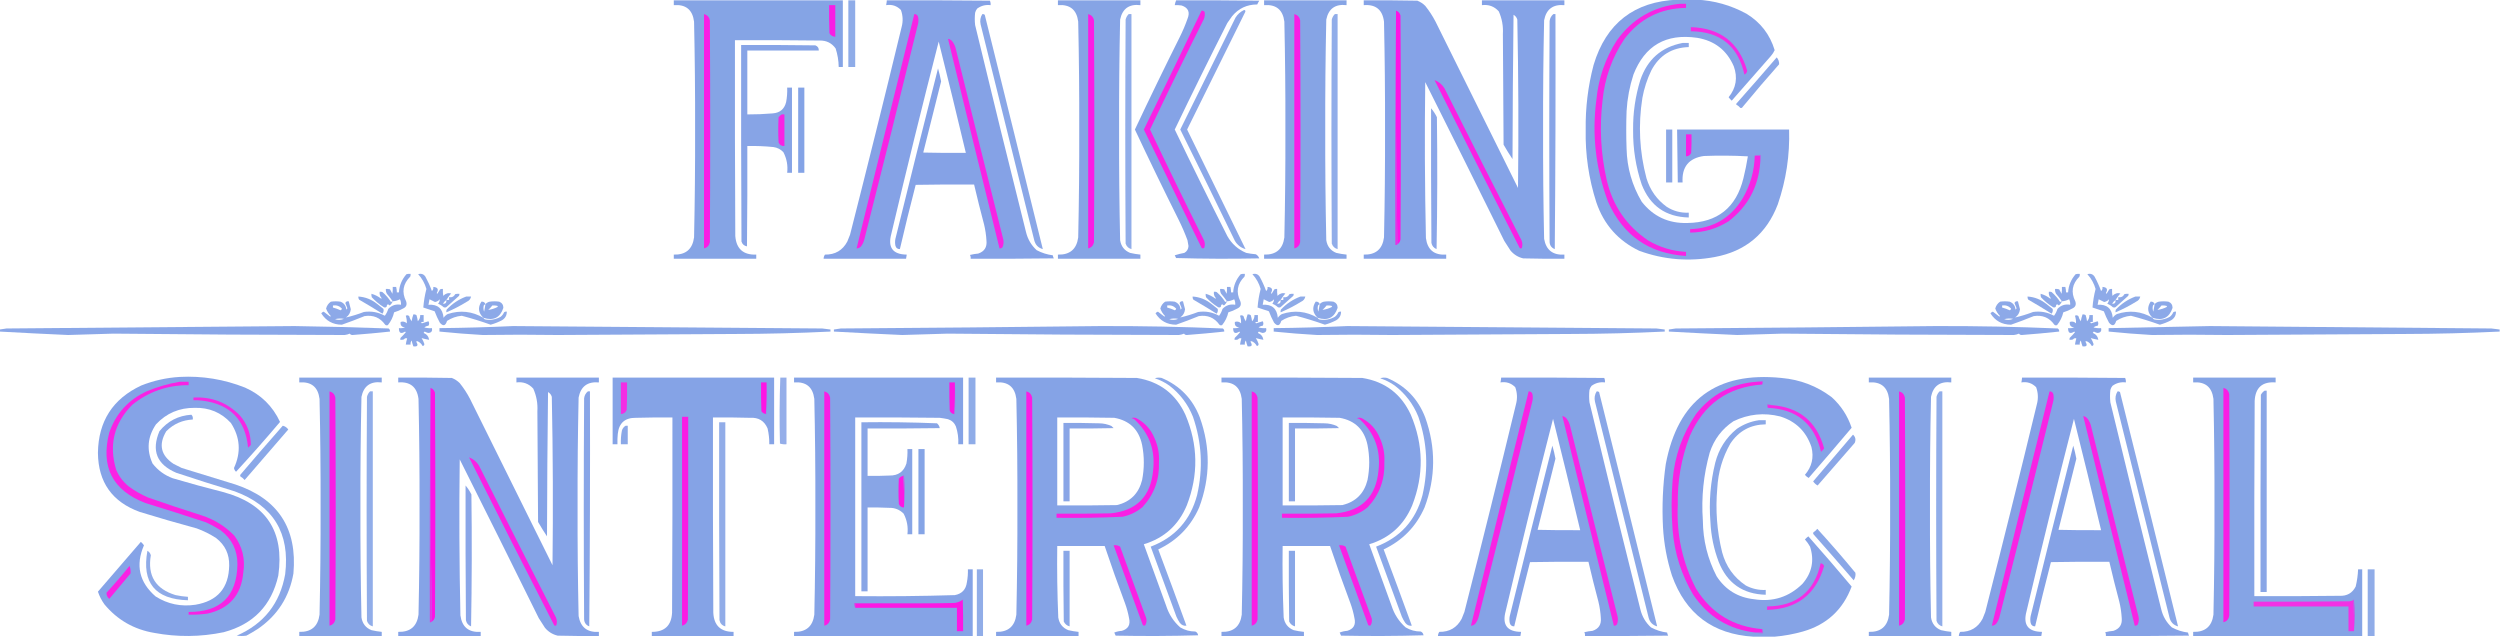 <?xml version="1.0" encoding="UTF-8"?>
<!DOCTYPE svg PUBLIC "-//W3C//DTD SVG 1.1//EN" "http://www.w3.org/Graphics/SVG/1.1/DTD/svg11.dtd">
<svg xmlns="http://www.w3.org/2000/svg" version="1.1" width="3638px" height="927px" style="shape-rendering:geometricPrecision; text-rendering:geometricPrecision; image-rendering:optimizeQuality; fill-rule:evenodd; clip-rule:evenodd" xmlns:xlink="http://www.w3.org/1999/xlink">
<g><path style="opacity:0.991" fill="#84a2e6" d="M 2441.5,-0.5 C 2450.5,-0.5 2459.5,-0.5 2468.5,-0.5C 2494.32,0.713 2518.65,7.547 2541.5,20C 2561.89,32.435 2575.56,50.102 2582.5,73C 2581.12,76.063 2579.29,78.896 2577,81.5C 2558,103.167 2539,124.833 2520,146.5C 2518.31,144.983 2516.81,143.316 2515.5,141.5C 2526.42,127.999 2528.92,112.999 2523,96.5C 2512.81,72.997 2494.98,59.164 2469.5,55C 2424.29,48.508 2393.46,66.341 2377,108.5C 2371.41,125.729 2368.07,143.395 2367,161.5C 2366.33,179.833 2366.33,198.167 2367,216.5C 2367.67,244.173 2375.01,269.84 2389,293.5C 2405.79,314.973 2427.96,325.307 2455.5,324.5C 2499.34,323.838 2526.5,302.171 2537,259.5C 2539.62,248.909 2541.78,238.243 2543.5,227.5C 2522.17,226.334 2500.84,226.167 2479.5,227C 2457.48,230.138 2447.14,242.971 2448.5,265.5C 2446.17,265.5 2443.83,265.5 2441.5,265.5C 2441.15,239.834 2440.82,214.167 2440.5,188.5C 2494.83,188.5 2549.17,188.5 2603.5,188.5C 2604.66,225.865 2599.16,262.198 2587,297.5C 2570.75,340.081 2540.25,365.581 2495.5,374C 2457.96,381.017 2421.3,378.017 2385.5,365C 2354.79,350.287 2333.96,326.787 2323,294.5C 2311.94,260.058 2306.78,224.725 2307.5,188.5C 2307.07,156.633 2310.9,125.3 2319,94.5C 2337.26,33.738 2378.1,2.071 2441.5,-0.5 Z"/></g>
<g><path style="opacity:0.985" fill="#84a3e5" d="M 980.5,0.5 C 1062.5,0.5 1144.5,0.5 1226.5,0.5C 1226.5,32.833 1226.5,65.167 1226.5,97.5C 1224.5,97.5 1222.5,97.5 1220.5,97.5C 1220.34,88.266 1218.84,79.266 1216,70.5C 1210.29,62.56 1202.45,58.727 1192.5,59C 1151.5,58.5 1110.5,58.333 1069.5,58.5C 1069.33,153.501 1069.5,248.501 1070,343.5C 1071.5,362.164 1081.67,371.164 1100.5,370.5C 1100.5,372.5 1100.5,374.5 1100.5,376.5C 1060.5,376.5 1020.5,376.5 980.5,376.5C 980.5,374.5 980.5,372.5 980.5,370.5C 997.855,370.975 1007.69,362.641 1010,345.5C 1011.14,293.185 1011.64,240.851 1011.5,188.5C 1011.64,136.149 1011.14,83.815 1010,31.5C 1007.81,14.149 997.979,6.149 980.5,7.5C 980.5,5.167 980.5,2.833 980.5,0.5 Z"/></g>
<g><path style="opacity:0.905" fill="#84a3e6" d="M 1234.5,0.5 C 1237.83,0.5 1241.17,0.5 1244.5,0.5C 1244.5,32.833 1244.5,65.167 1244.5,97.5C 1241.17,97.5 1237.83,97.5 1234.5,97.5C 1234.5,65.167 1234.5,32.833 1234.5,0.5 Z"/></g>
<g><path style="opacity:0.989" fill="#84a2e6" d="M 1290.5,0.5 C 1340.5,0.333 1390.5,0.5 1440.5,1C 1441.42,3.041 1441.76,5.207 1441.5,7.5C 1434.28,6.597 1427.78,8.264 1422,12.5C 1420.56,14.275 1419.56,16.275 1419,18.5C 1418.33,24.5 1418.33,30.5 1419,36.5C 1443.2,136.949 1467.86,237.283 1493,337.5C 1495.48,347.962 1500.64,356.795 1508.5,364C 1515.92,367.977 1523.76,370.477 1532,371.5C 1532.27,373.101 1532.77,374.601 1533.5,376C 1493.17,376.5 1452.83,376.667 1412.5,376.5C 1412.74,374.533 1412.41,372.699 1411.5,371C 1415.44,370.007 1419.44,369.34 1423.5,369C 1432.52,365.975 1436.52,359.641 1435.5,350C 1435.04,342.066 1433.87,334.233 1432,326.5C 1426.85,307.232 1422.02,287.899 1417.5,268.5C 1389.16,268.333 1360.83,268.5 1332.5,269C 1324.45,300.053 1316.78,331.219 1309.5,362.5C 1306.05,362.552 1303.88,360.885 1303,357.5C 1302.33,354.167 1302.33,350.833 1303,347.5C 1323.35,264.754 1344.02,182.087 1365,99.5C 1366.82,105.738 1368.32,112.072 1369.5,118.5C 1360.9,153.054 1352.24,187.554 1343.5,222C 1364.16,222.5 1384.83,222.667 1405.5,222.5C 1392.65,168.44 1379.49,114.44 1366,60.5C 1342.12,153.551 1319.12,246.884 1297,340.5C 1291.69,360.247 1299.19,370.247 1319.5,370.5C 1319.17,372.5 1318.83,374.5 1318.5,376.5C 1278.5,376.5 1238.5,376.5 1198.5,376.5C 1198.57,374.304 1199.23,372.304 1200.5,370.5C 1215.29,370.697 1226.12,364.363 1233,351.5C 1234.33,348.167 1235.67,344.833 1237,341.5C 1262.63,240.992 1287.63,140.325 1312,39.5C 1314.3,31.016 1313.96,22.683 1311,14.5C 1305.1,8.478 1297.93,6.145 1289.5,7.5C 1289.99,5.194 1290.33,2.861 1290.5,0.5 Z"/></g>
<g><path style="opacity:0.982" fill="#84a3e5" d="M 1539.5,0.5 C 1579.5,0.5 1619.5,0.5 1659.5,0.5C 1659.5,2.833 1659.5,5.167 1659.5,7.5C 1643.15,5.576 1633.31,12.576 1630,28.5C 1628.85,81.969 1628.35,135.469 1628.5,189C 1628.35,242.531 1628.85,296.031 1630,349.5C 1631.37,358.426 1636.21,364.593 1644.5,368C 1649.45,369.16 1654.45,369.993 1659.5,370.5C 1659.5,372.5 1659.5,374.5 1659.5,376.5C 1619.5,376.5 1579.5,376.5 1539.5,376.5C 1539.5,374.5 1539.5,372.5 1539.5,370.5C 1556.85,370.975 1566.69,362.641 1569,345.5C 1570.14,293.185 1570.64,240.851 1570.5,188.5C 1570.64,136.149 1570.14,83.815 1569,31.5C 1566.81,14.149 1556.98,6.149 1539.5,7.5C 1539.5,5.167 1539.5,2.833 1539.5,0.5 Z"/></g>
<g><path style="opacity:0.99" fill="#84a2e6" d="M 1711.5,0.5 C 1751.83,0.333 1792.17,0.5 1832.5,1C 1831.37,2.753 1830.37,4.587 1829.5,6.5C 1814.62,6.508 1802.45,12.175 1793,23.5C 1790.67,26.833 1788.33,30.167 1786,33.5C 1759.97,84.894 1734.47,136.561 1709.5,188.5C 1734.47,240.439 1759.97,292.106 1786,343.5C 1792.36,354.861 1801.53,363.027 1813.5,368C 1818.12,368.958 1822.79,369.625 1827.5,370C 1829.86,371.365 1831.53,373.365 1832.5,376C 1792.16,376.833 1751.83,376.667 1711.5,375.5C 1710.83,374.167 1710.17,372.833 1709.5,371.5C 1714.05,370.01 1718.72,368.844 1723.5,368C 1727.28,365.788 1729.28,362.455 1729.5,358C 1729.13,355.144 1728.63,352.311 1728,349.5C 1724.22,339.267 1719.88,329.267 1715,319.5C 1693.29,276.073 1672.12,232.406 1651.5,188.5C 1672.79,143.261 1694.62,98.26 1717,53.5C 1721.22,45.064 1724.88,36.398 1728,27.5C 1732.03,17.752 1729.2,11.252 1719.5,8C 1716.18,7.502 1712.85,7.335 1709.5,7.5C 1709.88,5.079 1710.54,2.746 1711.5,0.5 Z"/></g>
<g><path style="opacity:0.982" fill="#84a3e5" d="M 1839.5,0.5 C 1879.5,0.5 1919.5,0.5 1959.5,0.5C 1959.5,2.833 1959.5,5.167 1959.5,7.5C 1943.15,5.576 1933.31,12.576 1930,28.5C 1928.85,81.969 1928.35,135.469 1928.5,189C 1928.35,242.531 1928.85,296.031 1930,349.5C 1931.37,358.426 1936.21,364.593 1944.5,368C 1949.45,369.16 1954.45,369.993 1959.5,370.5C 1959.5,372.5 1959.5,374.5 1959.5,376.5C 1919.5,376.5 1879.5,376.5 1839.5,376.5C 1839.5,374.5 1839.5,372.5 1839.5,370.5C 1856.85,370.975 1866.69,362.641 1869,345.5C 1870.14,293.185 1870.64,240.851 1870.5,188.5C 1870.64,136.149 1870.14,83.815 1869,31.5C 1866.81,14.149 1856.98,6.149 1839.5,7.5C 1839.5,5.167 1839.5,2.833 1839.5,0.5 Z"/></g>
<g><path style="opacity:0.992" fill="#84a2e6" d="M 1984.5,0.5 C 2010.5,0.333 2036.5,0.5 2062.5,1C 2066.87,2.713 2070.71,5.213 2074,8.5C 2079.75,15.655 2084.75,23.321 2089,31.5C 2129,112.167 2169,192.833 2209,273.5C 2209.98,191.803 2209.65,110.136 2208,28.5C 2207.12,25.448 2205.28,23.114 2202.5,21.5C 2201.67,91.498 2201.17,161.498 2201,231.5C 2196.42,224.668 2192.08,217.668 2188,210.5C 2187.67,156.833 2187.33,103.167 2187,49.5C 2187.68,37.972 2185.68,26.972 2181,16.5C 2174.47,9.265 2166.3,6.265 2156.5,7.5C 2156.5,5.167 2156.5,2.833 2156.5,0.5C 2196.5,0.5 2236.5,0.5 2276.5,0.5C 2276.5,2.833 2276.5,5.167 2276.5,7.5C 2259.95,6.008 2250.12,13.341 2247,29.5C 2245.85,82.476 2245.35,135.476 2245.5,188.5C 2245.35,241.524 2245.85,294.524 2247,347.5C 2249.84,363.864 2259.68,371.531 2276.5,370.5C 2276.5,372.5 2276.5,374.5 2276.5,376.5C 2256.5,376.667 2236.5,376.5 2216.5,376C 2209.05,374.209 2202.88,370.376 2198,364.5C 2195,359.833 2192,355.167 2189,350.5C 2150.94,273.376 2112.6,196.376 2074,119.5C 2073.03,195.188 2073.36,270.855 2075,346.5C 2077.26,363.573 2087.1,371.573 2104.5,370.5C 2104.5,372.5 2104.5,374.5 2104.5,376.5C 2064.5,376.5 2024.5,376.5 1984.5,376.5C 1984.5,374.5 1984.5,372.5 1984.5,370.5C 2001.88,370.943 2011.72,362.609 2014,345.5C 2015.14,293.185 2015.64,240.851 2015.5,188.5C 2015.64,136.149 2015.14,83.815 2014,31.5C 2011.79,14.117 2001.95,6.117 1984.5,7.5C 1984.5,5.167 1984.5,2.833 1984.5,0.5 Z"/></g>
<g><path style="opacity:1" fill="#f824e4" d="M 2444.5,5.5 C 2447.5,5.5 2450.5,5.5 2453.5,5.5C 2453.5,7.5 2453.5,9.5 2453.5,11.5C 2416.25,12.042 2386.42,27.042 2364,56.5C 2345.81,83.724 2335.15,113.724 2332,146.5C 2327.41,185.188 2329.41,223.522 2338,261.5C 2346.7,299.131 2366.87,328.631 2398.5,350C 2415.5,359.999 2433.83,365.499 2453.5,366.5C 2453.5,368.5 2453.5,370.5 2453.5,372.5C 2399.71,369.027 2361.88,342.694 2340,293.5C 2322.08,245.632 2316.41,196.298 2323,145.5C 2326.05,114.006 2336.05,85.006 2353,58.5C 2375.56,27.296 2406.06,9.63 2444.5,5.5 Z"/></g>
<g><path style="opacity:1" fill="#f91ee4" d="M 1206.5,7.5 C 1209.5,7.5 1212.5,7.5 1215.5,7.5C 1215.5,22.833 1215.5,38.167 1215.5,53.5C 1211.83,53.342 1209,51.675 1207,48.5C 1206.5,34.837 1206.33,21.171 1206.5,7.5 Z"/></g>
<g><path style="opacity:0.945" fill="#85a3e6" d="M 1810.5,14.5 C 1812.23,14.842 1812.73,15.842 1812,17.5C 1783.82,74.536 1755.65,131.536 1727.5,188.5C 1755.85,246.528 1784.18,304.528 1812.5,362.5C 1805.78,360.629 1800.62,356.629 1797,350.5C 1770.77,296.377 1744.27,242.377 1717.5,188.5C 1744.33,134.167 1771.17,79.833 1798,25.5C 1801.15,20.509 1805.31,16.843 1810.5,14.5 Z"/></g>
<g><path style="opacity:1" fill="#f921e4" d="M 1748.5,15.5 C 1750.39,15.296 1751.89,15.963 1753,17.5C 1753.55,20.899 1753.21,24.233 1752,27.5C 1725.29,80.927 1699.12,134.593 1673.5,188.5C 1698.79,241.74 1724.62,294.74 1751,347.5C 1753.43,351.645 1753.93,355.978 1752.5,360.5C 1751.17,361.833 1749.83,361.833 1748.5,360.5C 1720.5,303.162 1692.5,245.828 1664.5,188.5C 1692.78,130.939 1720.78,73.272 1748.5,15.5 Z"/></g>
<g><path style="opacity:1" fill="#e235e5" d="M 2031.5,15.5 C 2030.84,129.172 2031.5,242.505 2033.5,355.5C 2032.79,356.404 2031.79,356.737 2030.5,356.5C 2030.17,242.665 2030.5,128.999 2031.5,15.5 Z"/></g>
<g><path style="opacity:1" fill="#fe13e4" d="M 2031.5,15.5 C 2034.82,16.658 2036.99,18.992 2038,22.5C 2038.67,131.167 2038.67,239.833 2038,348.5C 2037.48,351.547 2035.98,353.88 2033.5,355.5C 2031.5,242.505 2030.84,129.172 2031.5,15.5 Z"/></g>
<g><path style="opacity:0.946" fill="#84a3e6" d="M 1429.5,20.5 C 1430.82,20.33 1431.99,20.663 1433,21.5C 1461.33,135.144 1489.49,248.81 1517.5,362.5C 1510.85,360.683 1506.69,356.35 1505,349.5C 1479,244.833 1453,140.167 1427,35.5C 1425.78,30.044 1426.61,25.044 1429.5,20.5 Z"/></g>
<g><path style="opacity:0.893" fill="#84a3e6" d="M 1642.5,20.5 C 1643.83,20.5 1645.17,20.5 1646.5,20.5C 1646.5,134.5 1646.5,248.5 1646.5,362.5C 1642.28,361.452 1639.45,358.785 1638,354.5C 1637.33,245.833 1637.33,137.167 1638,28.5C 1638.74,25.352 1640.24,22.685 1642.5,20.5 Z"/></g>
<g><path style="opacity:0.893" fill="#84a3e6" d="M 1942.5,20.5 C 1943.83,20.5 1945.17,20.5 1946.5,20.5C 1946.5,134.5 1946.5,248.5 1946.5,362.5C 1942.28,361.452 1939.45,358.785 1938,354.5C 1937.33,245.833 1937.33,137.167 1938,28.5C 1938.74,25.352 1940.24,22.685 1942.5,20.5 Z"/></g>
<g><path style="opacity:0.963" fill="#84a2e6" d="M 2260.5,20.5 C 2261.5,20.5 2262.5,20.5 2263.5,20.5C 2263.83,134.502 2263.5,248.502 2262.5,362.5C 2257.92,360.752 2255.42,357.419 2255,352.5C 2254.33,245.167 2254.33,137.833 2255,30.5C 2255.56,26.373 2257.39,23.04 2260.5,20.5 Z"/></g>
<g><path style="opacity:1" fill="#fa1de4" d="M 1024.5,20.5 C 1029.13,21.732 1031.96,24.732 1033,29.5C 1033.67,137.167 1033.67,244.833 1033,352.5C 1031.95,357.378 1029.12,360.378 1024.5,361.5C 1024.5,247.833 1024.5,134.167 1024.5,20.5 Z"/></g>
<g><path style="opacity:1" fill="#f823e4" d="M 1330.5,20.5 C 1333.29,20.452 1335.13,21.785 1336,24.5C 1336.67,27.833 1336.67,31.167 1336,34.5C 1310.48,138.924 1284.48,243.257 1258,347.5C 1257.1,351.538 1255.43,355.205 1253,358.5C 1251.27,360.451 1249.1,361.451 1246.5,361.5C 1274.34,247.792 1302.34,134.125 1330.5,20.5 Z"/></g>
<g><path style="opacity:1" fill="#fa1de4" d="M 1583.5,20.5 C 1588.13,21.732 1590.96,24.732 1592,29.5C 1592.67,137.167 1592.67,244.833 1592,352.5C 1590.95,357.378 1588.12,360.378 1583.5,361.5C 1583.5,247.833 1583.5,134.167 1583.5,20.5 Z"/></g>
<g><path style="opacity:1" fill="#fa1de4" d="M 1883.5,20.5 C 1888.13,21.732 1890.96,24.732 1892,29.5C 1892.67,137.167 1892.67,244.833 1892,352.5C 1890.95,357.378 1888.12,360.378 1883.5,361.5C 1883.5,247.833 1883.5,134.167 1883.5,20.5 Z"/></g>
<g><path style="opacity:1" fill="#f42be4" d="M 2460.5,39.5 C 2503.39,40.758 2530.72,61.925 2542.5,103C 2542.16,105.515 2540.82,107.348 2538.5,108.5C 2529.14,66.801 2503.14,45.801 2460.5,45.5C 2460.5,43.5 2460.5,41.5 2460.5,39.5 Z"/></g>
<g><path style="opacity:1" fill="#f824e4" d="M 1379.5,56.5 C 1382.2,56.933 1384.36,58.266 1386,60.5C 1388.43,63.795 1390.1,67.462 1391,71.5C 1413.84,163.871 1436.84,256.204 1460,348.5C 1460.74,352.261 1460.4,355.928 1459,359.5C 1457.89,361.037 1456.39,361.703 1454.5,361.5C 1429.34,259.86 1404.34,158.193 1379.5,56.5 Z"/></g>
<g><path style="opacity:0.945" fill="#84a3e6" d="M 2448.5,62.5 C 2451.5,62.5 2454.5,62.5 2457.5,62.5C 2457.5,64.5 2457.5,66.5 2457.5,68.5C 2432.72,69.304 2414.55,80.637 2403,102.5C 2396.86,115.24 2392.53,128.574 2390,142.5C 2383.75,181.959 2385.75,220.959 2396,259.5C 2401.25,276.722 2411.08,290.555 2425.5,301C 2435.28,307.206 2445.95,310.039 2457.5,309.5C 2457.5,311.833 2457.5,314.167 2457.5,316.5C 2424.06,315.693 2401.23,299.693 2389,268.5C 2380.37,242.726 2376.2,216.226 2376.5,189C 2376.22,164.268 2379.72,140.101 2387,116.5C 2397.2,86.447 2417.7,68.447 2448.5,62.5 Z"/></g>
<g><path style="opacity:0.97" fill="#84a2e6" d="M 1078.5,65.5 C 1114.5,65.333 1150.5,65.5 1186.5,66C 1190.01,67.33 1191.67,69.83 1191.5,73.5C 1156.83,73.5 1122.17,73.5 1087.5,73.5C 1087.5,104.5 1087.5,135.5 1087.5,166.5C 1099.85,166.545 1112.19,166.045 1124.5,165C 1134.98,164.188 1141.48,158.688 1144,148.5C 1145.29,141.563 1145.79,134.563 1145.5,127.5C 1147.83,127.5 1150.17,127.5 1152.5,127.5C 1152.5,168.833 1152.5,210.167 1152.5,251.5C 1150.17,251.5 1147.83,251.5 1145.5,251.5C 1146.72,240.9 1144.88,230.9 1140,221.5C 1136.08,217.291 1131.25,214.791 1125.5,214C 1112.87,212.708 1100.2,212.208 1087.5,212.5C 1087.67,261.168 1087.5,309.834 1087,358.5C 1082.9,357.785 1080.23,355.452 1079,351.5C 1078.5,256.167 1078.33,160.834 1078.5,65.5 Z"/></g>
<g><path style="opacity:0.946" fill="#84a3e6" d="M 2585.5,83.5 C 2587.95,86.333 2589.11,89.666 2589,93.5C 2570.96,113.872 2553.29,134.539 2536,155.5C 2535.16,157.007 2534,157.507 2532.5,157C 2530.96,155.122 2529.12,153.622 2527,152.5C 2526.33,151.833 2526.33,151.167 2527,150.5C 2546.71,128.295 2566.21,105.962 2585.5,83.5 Z"/></g>
<g><path style="opacity:1" fill="#f921e4" d="M 2087.5,116.5 C 2093.66,118.815 2098.49,122.815 2102,128.5C 2139.08,202.322 2176.41,275.989 2214,349.5C 2215.63,353.325 2215.79,357.158 2214.5,361C 2213.5,361.667 2212.5,361.667 2211.5,361C 2169.76,279.68 2128.42,198.18 2087.5,116.5 Z"/></g>
<g><path style="opacity:0.997" fill="#84a3e6" d="M 1161.5,127.5 C 1164.5,127.5 1167.5,127.5 1170.5,127.5C 1170.5,168.833 1170.5,210.167 1170.5,251.5C 1167.5,251.5 1164.5,251.5 1161.5,251.5C 1161.5,210.167 1161.5,168.833 1161.5,127.5 Z"/></g>
<g><path style="opacity:0.953" fill="#84a2e6" d="M 2082.5,157.5 C 2085.81,161.426 2088.64,165.76 2091,170.5C 2091.83,234.503 2091.67,298.503 2090.5,362.5C 2086.37,360.867 2083.87,357.867 2083,353.5C 2082.5,288.168 2082.33,222.834 2082.5,157.5 Z"/></g>
<g><path style="opacity:1" fill="#f822e4" d="M 1137.5,166.5 C 1138.83,166.5 1140.17,166.5 1141.5,166.5C 1141.5,181.833 1141.5,197.167 1141.5,212.5C 1137.51,212.755 1134.67,211.089 1133,207.5C 1132.33,195.167 1132.33,182.833 1133,170.5C 1134.4,168.93 1135.9,167.596 1137.5,166.5 Z"/></g>
<g><path style="opacity:0.951" fill="#84a3e5" d="M 2424.5,188.5 C 2427.5,188.5 2430.5,188.5 2433.5,188.5C 2433.5,214.167 2433.5,239.833 2433.5,265.5C 2430.5,265.5 2427.5,265.5 2424.5,265.5C 2424.5,239.833 2424.5,214.167 2424.5,188.5 Z"/></g>
<g><path style="opacity:1" fill="#fa1ee4" d="M 2453.5,195.5 C 2456.17,195.5 2458.83,195.5 2461.5,195.5C 2461.67,204.506 2461.5,213.506 2461,222.5C 2459.59,225.789 2457.09,227.456 2453.5,227.5C 2453.5,216.833 2453.5,206.167 2453.5,195.5 Z"/></g>
<g><path style="opacity:1" fill="#ac76e5" d="M 2553.5,226.5 C 2556.29,225.523 2559.29,225.19 2562.5,225.5C 2562.81,229.371 2562.48,233.038 2561.5,236.5C 2561.5,233.167 2561.5,229.833 2561.5,226.5C 2558.83,226.5 2556.17,226.5 2553.5,226.5 Z"/></g>
<g><path style="opacity:1" fill="#f823e4" d="M 2553.5,226.5 C 2556.17,226.5 2558.83,226.5 2561.5,226.5C 2561.5,229.833 2561.5,233.167 2561.5,236.5C 2558.78,271.987 2543.45,300.487 2515.5,322C 2498.41,332.774 2479.74,338.274 2459.5,338.5C 2459.5,336.833 2459.5,335.167 2459.5,333.5C 2493.16,332.256 2518.66,317.256 2536,288.5C 2547.13,269.32 2552.96,248.653 2553.5,226.5 Z"/></g>
<g><path style="opacity:0.933" fill="#85a3e6" d="M 571.5,438.5 C 568.882,434.709 566.049,431.043 563,427.5C 561.798,425.323 561.298,422.989 561.5,420.5C 563.527,420.338 565.527,420.505 567.5,421C 568.67,423.185 569.836,425.351 571,427.5C 571.498,424.183 571.665,420.85 571.5,417.5C 573.167,417.5 574.833,417.5 576.5,417.5C 577.092,420.127 577.425,422.794 577.5,425.5C 578.5,425.5 579.5,425.5 580.5,425.5C 581.147,415.388 584.814,406.554 591.5,399C 593.473,398.505 595.473,398.338 597.5,398.5C 597.657,399.873 597.49,401.207 597,402.5C 586.325,413.168 584.325,425.168 591,438.5C 592.643,443.428 591.143,446.928 586.5,449C 582.371,451.321 578.037,453.154 573.5,454.5C 571.931,461.382 568.931,467.549 564.5,473C 563.056,473.781 561.723,473.614 560.5,472.5C 553.162,462.214 543.162,458.047 530.5,460C 519.611,464.463 508.611,468.63 497.5,472.5C 484.428,472.466 474.428,466.966 467.5,456C 468.399,454.764 469.566,453.93 471,453.5C 473.822,455.653 476.656,457.819 479.5,460C 480.167,460.667 480.833,460.667 481.5,460C 478.362,456.858 476.028,453.192 474.5,449C 475.611,444.767 477.944,441.434 481.5,439C 486.167,438.333 490.833,438.333 495.5,439C 500.626,441.066 503.459,444.9 504,450.5C 504.692,449.975 505.192,449.308 505.5,448.5C 504.598,445.96 503.598,443.46 502.5,441C 503.385,438.843 505.052,438.01 507.5,438.5C 508.392,442.345 509.392,446.179 510.5,450C 509.941,455.129 507.608,459.129 503.5,462C 512.26,459.971 520.927,457.305 529.5,454C 540.284,452.404 550.45,454.238 560,459.5C 562.223,456.532 563.89,453.198 565,449.5C 570.024,444.215 576.19,442.215 583.5,443.5C 583.752,440.68 583.252,438.014 582,435.5C 578.707,437.208 575.207,438.208 571.5,438.5 Z M 484.5,444.5 C 489.668,443.757 494.001,445.257 497.5,449C 497.387,450.28 496.72,451.113 495.5,451.5C 491.91,449.868 488.243,448.534 484.5,447.5C 484.5,446.5 484.5,445.5 484.5,444.5 Z M 487.5,464.5 C 491.646,463.353 495.98,463.186 500.5,464C 496.209,465.746 491.875,465.913 487.5,464.5 Z"/></g>
<g><path style="opacity:0.925" fill="#85a3e6" d="M 649.5,436.5 C 650.833,436.5 652.167,436.5 653.5,436.5C 653.5,435.167 653.5,433.833 653.5,432.5C 657.622,433.106 660.622,431.606 662.5,428C 664.473,427.505 666.473,427.338 668.5,427.5C 668.649,428.552 668.483,429.552 668,430.5C 661.833,436 655.667,441.5 649.5,447C 648.167,447.667 646.833,447.667 645.5,447C 643.137,444.82 640.47,443.153 637.5,442C 639.088,440.013 639.921,437.846 640,435.5C 638.164,437.708 635.831,439.042 633,439.5C 630.333,438.167 627.667,436.833 625,435.5C 624.433,438.168 623.933,440.834 623.5,443.5C 636.917,442.574 644.251,448.907 645.5,462.5C 647.024,460.142 649.024,458.309 651.5,457C 669.678,451.052 687.011,452.885 703.5,462.5C 704.058,463.79 705.058,464.623 706.5,465C 714.295,466.218 721.629,464.885 728.5,461C 730.741,459.261 732.408,457.094 733.5,454.5C 734.689,453.571 736.022,453.238 737.5,453.5C 737.538,458.969 735.204,463.136 730.5,466C 725.238,468.754 719.738,470.921 714,472.5C 700.162,467.553 686.162,463.22 672,459.5C 664.188,460.215 657.021,462.715 650.5,467C 648.322,474.361 644.822,475.194 640,469.5C 637.081,464.163 634.581,458.663 632.5,453C 626.973,451.158 621.473,449.324 616,447.5C 616.683,438.418 618.183,429.418 620.5,420.5C 618.178,412.353 614.178,405.186 608.5,399C 612.898,397.622 616.398,398.788 619,402.5C 622.703,409.241 625.87,416.241 628.5,423.5C 630.283,421.977 630.949,419.977 630.5,417.5C 637.021,417.992 638.688,420.992 635.5,426.5C 635.833,426.833 636.167,427.167 636.5,427.5C 637.742,425.267 639.076,423.101 640.5,421C 641.793,420.51 643.127,420.343 644.5,420.5C 644.335,423.85 644.502,427.183 645,430.5C 648.499,427.013 652.332,425.846 656.5,427C 653.964,430.034 651.63,433.2 649.5,436.5 Z M 649.5,436.5 C 649.986,440.509 648.32,442.342 644.5,442C 645.833,439.809 647.5,437.976 649.5,436.5 Z"/></g>
<g><path style="opacity:0.933" fill="#85a3e6" d="M 1785.5,438.5 C 1782.88,434.709 1780.05,431.043 1777,427.5C 1775.8,425.323 1775.3,422.989 1775.5,420.5C 1777.53,420.338 1779.53,420.505 1781.5,421C 1782.67,423.185 1783.84,425.351 1785,427.5C 1785.5,424.183 1785.67,420.85 1785.5,417.5C 1787.17,417.5 1788.83,417.5 1790.5,417.5C 1791.09,420.127 1791.42,422.794 1791.5,425.5C 1792.5,425.5 1793.5,425.5 1794.5,425.5C 1795.15,415.388 1798.81,406.554 1805.5,399C 1807.47,398.505 1809.47,398.338 1811.5,398.5C 1811.66,399.873 1811.49,401.207 1811,402.5C 1800.33,413.168 1798.33,425.168 1805,438.5C 1806.64,443.428 1805.14,446.928 1800.5,449C 1796.37,451.321 1792.04,453.154 1787.5,454.5C 1785.93,461.382 1782.93,467.549 1778.5,473C 1777.06,473.781 1775.72,473.614 1774.5,472.5C 1767.16,462.214 1757.16,458.047 1744.5,460C 1733.61,464.463 1722.61,468.63 1711.5,472.5C 1698.43,472.466 1688.43,466.966 1681.5,456C 1682.4,454.764 1683.57,453.93 1685,453.5C 1687.82,455.653 1690.66,457.819 1693.5,460C 1694.17,460.667 1694.83,460.667 1695.5,460C 1692.36,456.858 1690.03,453.192 1688.5,449C 1689.61,444.767 1691.94,441.434 1695.5,439C 1700.17,438.333 1704.83,438.333 1709.5,439C 1714.63,441.066 1717.46,444.9 1718,450.5C 1718.69,449.975 1719.19,449.308 1719.5,448.5C 1718.6,445.96 1717.6,443.46 1716.5,441C 1717.38,438.843 1719.05,438.01 1721.5,438.5C 1722.39,442.345 1723.39,446.179 1724.5,450C 1723.94,455.129 1721.61,459.129 1717.5,462C 1726.26,459.971 1734.93,457.305 1743.5,454C 1754.28,452.404 1764.45,454.238 1774,459.5C 1776.22,456.532 1777.89,453.198 1779,449.5C 1784.02,444.215 1790.19,442.215 1797.5,443.5C 1797.75,440.68 1797.25,438.014 1796,435.5C 1792.71,437.208 1789.21,438.208 1785.5,438.5 Z M 1698.5,444.5 C 1703.67,443.757 1708,445.257 1711.5,449C 1711.39,450.28 1710.72,451.113 1709.5,451.5C 1705.91,449.868 1702.24,448.534 1698.5,447.5C 1698.5,446.5 1698.5,445.5 1698.5,444.5 Z M 1701.5,464.5 C 1705.65,463.353 1709.98,463.186 1714.5,464C 1710.21,465.746 1705.88,465.913 1701.5,464.5 Z"/></g>
<g><path style="opacity:0.924" fill="#85a3e6" d="M 1863.5,436.5 C 1864.83,436.5 1866.17,436.5 1867.5,436.5C 1867.5,435.167 1867.5,433.833 1867.5,432.5C 1871.62,433.106 1874.62,431.606 1876.5,428C 1878.47,427.505 1880.47,427.338 1882.5,427.5C 1882.65,428.552 1882.48,429.552 1882,430.5C 1875.83,436 1869.67,441.5 1863.5,447C 1862.17,447.667 1860.83,447.667 1859.5,447C 1857.14,444.82 1854.47,443.153 1851.5,442C 1853.09,440.013 1853.92,437.846 1854,435.5C 1852.16,437.708 1849.83,439.042 1847,439.5C 1844.33,438.167 1841.67,436.833 1839,435.5C 1838.43,438.168 1837.93,440.834 1837.5,443.5C 1850.92,442.574 1858.25,448.907 1859.5,462.5C 1861.02,460.142 1863.02,458.309 1865.5,457C 1883.68,451.052 1901.01,452.885 1917.5,462.5C 1918.06,463.79 1919.06,464.623 1920.5,465C 1928.3,466.218 1935.63,464.885 1942.5,461C 1944.74,459.261 1946.41,457.094 1947.5,454.5C 1948.69,453.571 1950.02,453.238 1951.5,453.5C 1951.54,458.969 1949.2,463.136 1944.5,466C 1939.24,468.754 1933.74,470.921 1928,472.5C 1914.16,467.553 1900.16,463.22 1886,459.5C 1878.19,460.215 1871.02,462.715 1864.5,467C 1862.32,474.361 1858.82,475.194 1854,469.5C 1851.08,464.163 1848.58,458.663 1846.5,453C 1840.97,451.158 1835.47,449.324 1830,447.5C 1830.68,438.418 1832.18,429.418 1834.5,420.5C 1832.18,412.353 1828.18,405.186 1822.5,399C 1826.9,397.622 1830.4,398.788 1833,402.5C 1836.7,409.241 1839.87,416.241 1842.5,423.5C 1844.28,421.977 1844.95,419.977 1844.5,417.5C 1851.02,417.992 1852.69,420.992 1849.5,426.5C 1849.83,426.833 1850.17,427.167 1850.5,427.5C 1851.74,425.267 1853.08,423.101 1854.5,421C 1855.79,420.51 1857.13,420.343 1858.5,420.5C 1858.33,423.85 1858.5,427.183 1859,430.5C 1862.5,427.013 1866.33,425.846 1870.5,427C 1867.96,430.034 1865.63,433.2 1863.5,436.5 Z M 1863.5,436.5 C 1863.99,440.509 1862.32,442.342 1858.5,442C 1859.83,439.809 1861.5,437.976 1863.5,436.5 Z"/></g>
<g><path style="opacity:0.933" fill="#85a3e6" d="M 3000.5,438.5 C 2997.88,434.709 2995.05,431.043 2992,427.5C 2990.8,425.323 2990.3,422.989 2990.5,420.5C 2992.53,420.338 2994.53,420.505 2996.5,421C 2997.67,423.185 2998.84,425.351 3000,427.5C 3000.5,424.183 3000.67,420.85 3000.5,417.5C 3002.17,417.5 3003.83,417.5 3005.5,417.5C 3006.09,420.127 3006.42,422.794 3006.5,425.5C 3007.5,425.5 3008.5,425.5 3009.5,425.5C 3010.15,415.388 3013.81,406.554 3020.5,399C 3022.47,398.505 3024.47,398.338 3026.5,398.5C 3026.66,399.873 3026.49,401.207 3026,402.5C 3015.33,413.168 3013.33,425.168 3020,438.5C 3021.64,443.428 3020.14,446.928 3015.5,449C 3011.37,451.321 3007.04,453.154 3002.5,454.5C 3000.93,461.382 2997.93,467.549 2993.5,473C 2992.06,473.781 2990.72,473.614 2989.5,472.5C 2982.16,462.214 2972.16,458.047 2959.5,460C 2948.61,464.463 2937.61,468.63 2926.5,472.5C 2913.43,472.466 2903.43,466.966 2896.5,456C 2897.4,454.764 2898.57,453.93 2900,453.5C 2902.82,455.653 2905.66,457.819 2908.5,460C 2909.17,460.667 2909.83,460.667 2910.5,460C 2907.36,456.858 2905.03,453.192 2903.5,449C 2904.61,444.767 2906.94,441.434 2910.5,439C 2915.17,438.333 2919.83,438.333 2924.5,439C 2929.63,441.066 2932.46,444.9 2933,450.5C 2933.69,449.975 2934.19,449.308 2934.5,448.5C 2933.6,445.96 2932.6,443.46 2931.5,441C 2932.38,438.843 2934.05,438.01 2936.5,438.5C 2937.39,442.345 2938.39,446.179 2939.5,450C 2938.94,455.129 2936.61,459.129 2932.5,462C 2941.26,459.971 2949.93,457.305 2958.5,454C 2969.28,452.404 2979.45,454.238 2989,459.5C 2991.22,456.532 2992.89,453.198 2994,449.5C 2999.02,444.215 3005.19,442.215 3012.5,443.5C 3012.75,440.68 3012.25,438.014 3011,435.5C 3007.71,437.208 3004.21,438.208 3000.5,438.5 Z M 2913.5,444.5 C 2918.67,443.757 2923,445.257 2926.5,449C 2926.39,450.28 2925.72,451.113 2924.5,451.5C 2920.91,449.868 2917.24,448.534 2913.5,447.5C 2913.5,446.5 2913.5,445.5 2913.5,444.5 Z M 2916.5,464.5 C 2920.65,463.353 2924.98,463.186 2929.5,464C 2925.21,465.746 2920.88,465.913 2916.5,464.5 Z"/></g>
<g><path style="opacity:0.924" fill="#85a3e6" d="M 3078.5,436.5 C 3079.83,436.5 3081.17,436.5 3082.5,436.5C 3082.5,435.167 3082.5,433.833 3082.5,432.5C 3086.62,433.106 3089.62,431.606 3091.5,428C 3093.47,427.505 3095.47,427.338 3097.5,427.5C 3097.65,428.552 3097.48,429.552 3097,430.5C 3090.83,436 3084.67,441.5 3078.5,447C 3077.17,447.667 3075.83,447.667 3074.5,447C 3072.14,444.82 3069.47,443.153 3066.5,442C 3068.09,440.013 3068.92,437.846 3069,435.5C 3067.16,437.708 3064.83,439.042 3062,439.5C 3059.33,438.167 3056.67,436.833 3054,435.5C 3053.43,438.168 3052.93,440.834 3052.5,443.5C 3065.92,442.574 3073.25,448.907 3074.5,462.5C 3076.02,460.142 3078.02,458.309 3080.5,457C 3098.68,451.052 3116.01,452.885 3132.5,462.5C 3133.06,463.79 3134.06,464.623 3135.5,465C 3143.3,466.218 3150.63,464.885 3157.5,461C 3159.74,459.261 3161.41,457.094 3162.5,454.5C 3163.69,453.571 3165.02,453.238 3166.5,453.5C 3166.54,458.969 3164.2,463.136 3159.5,466C 3154.24,468.754 3148.74,470.921 3143,472.5C 3129.16,467.553 3115.16,463.22 3101,459.5C 3093.19,460.215 3086.02,462.715 3079.5,467C 3077.32,474.361 3073.82,475.194 3069,469.5C 3066.08,464.163 3063.58,458.663 3061.5,453C 3055.97,451.158 3050.47,449.324 3045,447.5C 3045.68,438.418 3047.18,429.418 3049.5,420.5C 3047.18,412.353 3043.18,405.186 3037.5,399C 3041.9,397.622 3045.4,398.788 3048,402.5C 3051.7,409.241 3054.87,416.241 3057.5,423.5C 3059.28,421.977 3059.95,419.977 3059.5,417.5C 3066.02,417.992 3067.69,420.992 3064.5,426.5C 3064.83,426.833 3065.17,427.167 3065.5,427.5C 3066.74,425.267 3068.08,423.101 3069.5,421C 3070.79,420.51 3072.13,420.343 3073.5,420.5C 3073.33,423.85 3073.5,427.183 3074,430.5C 3077.5,427.013 3081.33,425.846 3085.5,427C 3082.96,430.034 3080.63,433.2 3078.5,436.5 Z M 3078.5,436.5 C 3078.99,440.509 3077.32,442.342 3073.5,442C 3074.83,439.809 3076.5,437.976 3078.5,436.5 Z"/></g>
<g><path style="opacity:0.929" fill="#84a3e6" d="M 571.5,438.5 C 570.627,440.886 569.127,442.886 567,444.5C 564.562,441.921 563.062,442.587 562.5,446.5C 561.277,447.614 559.944,447.781 558.5,447C 552.021,443.002 546.188,438.168 541,432.5C 540.506,430.866 540.34,429.199 540.5,427.5C 545.596,428.919 550.263,431.252 554.5,434.5C 554.833,434.333 555.167,434.167 555.5,434C 552.971,431.358 551.971,428.192 552.5,424.5C 553.873,424.343 555.207,424.51 556.5,425C 561.415,429.244 565.581,434.077 569,439.5C 569.671,438.748 570.504,438.414 571.5,438.5 Z"/></g>
<g><path style="opacity:0.926" fill="#84a3e6" d="M 1785.5,438.5 C 1784.63,440.886 1783.13,442.886 1781,444.5C 1778.56,441.921 1777.06,442.587 1776.5,446.5C 1775.28,447.614 1773.94,447.781 1772.5,447C 1766.02,443.002 1760.19,438.168 1755,432.5C 1754.51,430.866 1754.34,429.199 1754.5,427.5C 1759.6,428.919 1764.26,431.252 1768.5,434.5C 1768.83,434.333 1769.17,434.167 1769.5,434C 1766.97,431.358 1765.97,428.192 1766.5,424.5C 1767.87,424.343 1769.21,424.51 1770.5,425C 1775.41,429.244 1779.58,434.077 1783,439.5C 1783.67,438.748 1784.5,438.414 1785.5,438.5 Z"/></g>
<g><path style="opacity:0.926" fill="#84a3e6" d="M 3000.5,438.5 C 2999.63,440.886 2998.13,442.886 2996,444.5C 2993.56,441.921 2992.06,442.587 2991.5,446.5C 2990.28,447.614 2988.94,447.781 2987.5,447C 2981.02,443.002 2975.19,438.168 2970,432.5C 2969.51,430.866 2969.34,429.199 2969.5,427.5C 2974.6,428.919 2979.26,431.252 2983.5,434.5C 2983.83,434.333 2984.17,434.167 2984.5,434C 2981.97,431.358 2980.97,428.192 2981.5,424.5C 2982.87,424.343 2984.21,424.51 2985.5,425C 2990.41,429.244 2994.58,434.077 2998,439.5C 2998.67,438.748 2999.5,438.414 3000.5,438.5 Z"/></g>
<g><path style="opacity:0.934" fill="#84a3e6" d="M 521.5,431.5 C 531.57,432.2 540.57,435.7 548.5,442C 551.667,444.5 554.833,447 558,449.5C 558.615,452.045 558.115,454.378 556.5,456.5C 545.298,449.468 533.965,442.635 522.5,436C 521.62,434.644 521.286,433.144 521.5,431.5 Z"/></g>
<g><path style="opacity:0.917" fill="#84a3e6" d="M 678.5,431.5 C 680.833,431.5 683.167,431.5 685.5,431.5C 684.857,434.988 682.857,437.488 679.5,439C 669.875,444.979 659.875,450.145 649.5,454.5C 649.343,453.127 649.51,451.793 650,450.5C 658.087,441.889 667.587,435.556 678.5,431.5 Z"/></g>
<g><path style="opacity:0.934" fill="#84a3e6" d="M 1735.5,431.5 C 1745.57,432.2 1754.57,435.7 1762.5,442C 1765.67,444.5 1768.83,447 1772,449.5C 1772.61,452.045 1772.11,454.378 1770.5,456.5C 1759.3,449.468 1747.96,442.635 1736.5,436C 1735.62,434.644 1735.29,433.144 1735.5,431.5 Z"/></g>
<g><path style="opacity:0.917" fill="#84a3e6" d="M 1892.5,431.5 C 1894.83,431.5 1897.17,431.5 1899.5,431.5C 1898.86,434.988 1896.86,437.488 1893.5,439C 1883.87,444.979 1873.87,450.145 1863.5,454.5C 1863.34,453.127 1863.51,451.793 1864,450.5C 1872.09,441.889 1881.59,435.556 1892.5,431.5 Z"/></g>
<g><path style="opacity:0.934" fill="#84a3e6" d="M 2950.5,431.5 C 2960.57,432.2 2969.57,435.7 2977.5,442C 2980.67,444.5 2983.83,447 2987,449.5C 2987.61,452.045 2987.11,454.378 2985.5,456.5C 2974.3,449.468 2962.96,442.635 2951.5,436C 2950.62,434.644 2950.29,433.144 2950.5,431.5 Z"/></g>
<g><path style="opacity:0.917" fill="#84a3e6" d="M 3107.5,431.5 C 3109.83,431.5 3112.17,431.5 3114.5,431.5C 3113.86,434.988 3111.86,437.488 3108.5,439C 3098.87,444.979 3088.87,450.145 3078.5,454.5C 3078.34,453.127 3078.51,451.793 3079,450.5C 3087.09,441.889 3096.59,435.556 3107.5,431.5 Z"/></g>
<g><path style="opacity:0.927" fill="#84a3e6" d="M 706.5,442.5 C 708.113,440.73 710.113,439.564 712.5,439C 717.167,438.333 721.833,438.333 726.5,439C 730.482,440.653 732.482,443.653 732.5,448C 727.806,462.347 718.139,467.181 703.5,462.5C 696.051,455.437 695.051,447.604 700.5,439C 703.304,438.613 705.304,439.779 706.5,442.5 Z M 706.5,442.5 C 705.979,446.172 705.313,449.838 704.5,453.5C 703.345,450.554 703.179,447.554 704,444.5C 704.708,443.619 705.542,442.953 706.5,442.5 Z M 716.5,444.5 C 718.857,444.337 721.19,444.503 723.5,445C 723.957,445.414 724.291,445.914 724.5,446.5C 720.341,448.702 715.674,450.202 710.5,451C 712.706,448.963 714.706,446.797 716.5,444.5 Z"/></g>
<g><path style="opacity:0.927" fill="#84a3e6" d="M 1920.5,442.5 C 1922.11,440.73 1924.11,439.564 1926.5,439C 1931.17,438.333 1935.83,438.333 1940.5,439C 1944.48,440.653 1946.48,443.653 1946.5,448C 1941.81,462.347 1932.14,467.181 1917.5,462.5C 1910.05,455.437 1909.05,447.604 1914.5,439C 1917.3,438.613 1919.3,439.779 1920.5,442.5 Z M 1920.5,442.5 C 1919.98,446.172 1919.31,449.838 1918.5,453.5C 1917.35,450.554 1917.18,447.554 1918,444.5C 1918.71,443.619 1919.54,442.953 1920.5,442.5 Z M 1930.5,444.5 C 1932.86,444.337 1935.19,444.503 1937.5,445C 1937.96,445.414 1938.29,445.914 1938.5,446.5C 1934.34,448.702 1929.67,450.202 1924.5,451C 1926.71,448.963 1928.71,446.797 1930.5,444.5 Z"/></g>
<g><path style="opacity:0.927" fill="#84a3e6" d="M 3135.5,442.5 C 3137.11,440.73 3139.11,439.564 3141.5,439C 3146.17,438.333 3150.83,438.333 3155.5,439C 3159.48,440.653 3161.48,443.653 3161.5,448C 3156.81,462.347 3147.14,467.181 3132.5,462.5C 3125.05,455.437 3124.05,447.604 3129.5,439C 3132.3,438.613 3134.3,439.779 3135.5,442.5 Z M 3135.5,442.5 C 3134.98,446.172 3134.31,449.838 3133.5,453.5C 3132.35,450.554 3132.18,447.554 3133,444.5C 3133.71,443.619 3134.54,442.953 3135.5,442.5 Z M 3145.5,444.5 C 3147.86,444.337 3150.19,444.503 3152.5,445C 3152.96,445.414 3153.29,445.914 3153.5,446.5C 3149.34,448.702 3144.67,450.202 3139.5,451C 3141.71,448.963 3143.71,446.797 3145.5,444.5 Z"/></g>
<g><path style="opacity:0.936" fill="#84a3e6" d="M 601.5,457.5 C 603.144,457.286 604.644,457.62 606,458.5C 606.988,461.424 607.654,464.424 608,467.5C 610.437,465.027 611.604,462.027 611.5,458.5C 613.167,458.5 614.833,458.5 616.5,458.5C 616.5,461.833 616.5,465.167 616.5,468.5C 615.022,468.238 613.689,468.571 612.5,469.5C 613,469.833 613.5,470.167 614,470.5C 617.149,469.422 620.316,468.422 623.5,467.5C 624.769,469.695 624.769,471.861 623.5,474C 621.22,474.233 619.22,475.066 617.5,476.5C 621.107,477.489 624.774,477.823 628.5,477.5C 629.474,482.027 627.641,484.36 623,484.5C 621.237,484.025 619.57,483.358 618,482.5C 617.308,483.025 616.808,483.692 616.5,484.5C 621.107,486.425 623.773,489.758 624.5,494.5C 620.729,493.849 617.062,493.016 613.5,492C 615.238,494.642 616.571,497.475 617.5,500.5C 617.566,502.266 616.732,503.266 615,503.5C 613.299,500.298 610.799,497.965 607.5,496.5C 606.833,496.667 606.167,496.833 605.5,497C 609.133,502.489 607.8,504.822 601.5,504C 600.44,501.263 599.606,498.43 599,495.5C 597.681,497.25 597.181,499.25 597.5,501.5C 595.167,501.5 592.833,501.5 590.5,501.5C 590.911,498.447 591.577,495.447 592.5,492.5C 590.671,491.712 589.004,492.212 587.5,494C 585.866,494.494 584.199,494.66 582.5,494.5C 582.351,493.448 582.517,492.448 583,491.5C 585.683,488.984 588.183,486.317 590.5,483.5C 590.167,483.167 589.833,482.833 589.5,482.5C 583.39,486.387 580.39,484.721 580.5,477.5C 583.572,477.817 586.572,477.484 589.5,476.5C 584.471,475.984 582.304,473.318 583,468.5C 586.301,467.291 589.301,467.958 592,470.5C 592.158,466.777 591.658,463.11 590.5,459.5C 592.187,458.432 593.854,458.599 595.5,460C 596.144,462.74 597.311,465.24 599,467.5C 599.529,464.053 600.362,460.719 601.5,457.5 Z"/></g>
<g><path style="opacity:0.938" fill="#84a3e6" d="M 1815.5,457.5 C 1817.14,457.286 1818.64,457.62 1820,458.5C 1820.99,461.424 1821.65,464.424 1822,467.5C 1824.44,465.027 1825.6,462.027 1825.5,458.5C 1827.17,458.5 1828.83,458.5 1830.5,458.5C 1830.5,461.833 1830.5,465.167 1830.5,468.5C 1829.02,468.238 1827.69,468.571 1826.5,469.5C 1827,469.833 1827.5,470.167 1828,470.5C 1831.15,469.422 1834.32,468.422 1837.5,467.5C 1838.77,469.695 1838.77,471.861 1837.5,474C 1835.22,474.233 1833.22,475.066 1831.5,476.5C 1835.11,477.489 1838.77,477.823 1842.5,477.5C 1843.47,482.027 1841.64,484.36 1837,484.5C 1835.24,484.025 1833.57,483.358 1832,482.5C 1831.31,483.025 1830.81,483.692 1830.5,484.5C 1835.11,486.425 1837.77,489.758 1838.5,494.5C 1834.73,493.849 1831.06,493.016 1827.5,492C 1829.24,494.642 1830.57,497.475 1831.5,500.5C 1831.57,502.266 1830.73,503.266 1829,503.5C 1827.3,500.298 1824.8,497.965 1821.5,496.5C 1820.83,496.667 1820.17,496.833 1819.5,497C 1823.13,502.489 1821.8,504.822 1815.5,504C 1814.44,501.263 1813.61,498.43 1813,495.5C 1811.68,497.25 1811.18,499.25 1811.5,501.5C 1809.17,501.5 1806.83,501.5 1804.5,501.5C 1804.91,498.447 1805.58,495.447 1806.5,492.5C 1804.67,491.712 1803,492.212 1801.5,494C 1799.87,494.494 1798.2,494.66 1796.5,494.5C 1796.35,493.448 1796.52,492.448 1797,491.5C 1799.68,488.984 1802.18,486.317 1804.5,483.5C 1804.17,483.167 1803.83,482.833 1803.5,482.5C 1797.39,486.387 1794.39,484.721 1794.5,477.5C 1797.57,477.817 1800.57,477.484 1803.5,476.5C 1798.47,475.984 1796.3,473.318 1797,468.5C 1800.3,467.291 1803.3,467.958 1806,470.5C 1806.16,466.777 1805.66,463.11 1804.5,459.5C 1806.19,458.432 1807.85,458.599 1809.5,460C 1810.14,462.74 1811.31,465.24 1813,467.5C 1813.53,464.053 1814.36,460.719 1815.5,457.5 Z"/></g>
<g><path style="opacity:0.938" fill="#84a3e6" d="M 3030.5,457.5 C 3032.14,457.286 3033.64,457.62 3035,458.5C 3035.99,461.424 3036.65,464.424 3037,467.5C 3039.44,465.027 3040.6,462.027 3040.5,458.5C 3042.17,458.5 3043.83,458.5 3045.5,458.5C 3045.5,461.833 3045.5,465.167 3045.5,468.5C 3044.02,468.238 3042.69,468.571 3041.5,469.5C 3042,469.833 3042.5,470.167 3043,470.5C 3046.15,469.422 3049.32,468.422 3052.5,467.5C 3053.77,469.695 3053.77,471.861 3052.5,474C 3050.22,474.233 3048.22,475.066 3046.5,476.5C 3050.11,477.489 3053.77,477.823 3057.5,477.5C 3058.47,482.027 3056.64,484.36 3052,484.5C 3050.24,484.025 3048.57,483.358 3047,482.5C 3046.31,483.025 3045.81,483.692 3045.5,484.5C 3050.11,486.425 3052.77,489.758 3053.5,494.5C 3049.73,493.849 3046.06,493.016 3042.5,492C 3044.24,494.642 3045.57,497.475 3046.5,500.5C 3046.57,502.266 3045.73,503.266 3044,503.5C 3042.3,500.298 3039.8,497.965 3036.5,496.5C 3035.83,496.667 3035.17,496.833 3034.5,497C 3038.13,502.489 3036.8,504.822 3030.5,504C 3029.44,501.263 3028.61,498.43 3028,495.5C 3026.68,497.25 3026.18,499.25 3026.5,501.5C 3024.17,501.5 3021.83,501.5 3019.5,501.5C 3019.91,498.447 3020.58,495.447 3021.5,492.5C 3019.67,491.712 3018,492.212 3016.5,494C 3014.87,494.494 3013.2,494.66 3011.5,494.5C 3011.35,493.448 3011.52,492.448 3012,491.5C 3014.68,488.984 3017.18,486.317 3019.5,483.5C 3019.17,483.167 3018.83,482.833 3018.5,482.5C 3012.39,486.387 3009.39,484.721 3009.5,477.5C 3012.57,477.817 3015.57,477.484 3018.5,476.5C 3013.47,475.984 3011.3,473.318 3012,468.5C 3015.3,467.291 3018.3,467.958 3021,470.5C 3021.16,466.777 3020.66,463.11 3019.5,459.5C 3021.19,458.432 3022.85,458.599 3024.5,460C 3025.14,462.74 3026.31,465.24 3028,467.5C 3028.53,464.053 3029.36,460.719 3030.5,457.5 Z"/></g>
<g><path style="opacity:0.953" fill="#84a3e6" d="M -0.5,482.5 C -0.5,481.5 -0.5,480.5 -0.5,479.5C 2.839,479.11 6.173,478.61 9.5,478C 149.168,476.922 288.834,475.755 428.5,474.5C 474.179,475.146 519.846,476.313 565.5,478C 567.037,479.11 567.703,480.61 567.5,482.5C 549.354,484.457 531.188,486.124 513,487.5C 511.289,487.561 509.956,486.894 509,485.5C 506.631,486.551 504.131,487.218 501.5,487.5C 389.516,487.37 277.35,486.703 165,485.5C 143.098,486.052 121.098,486.719 99,487.5C 65.82,486.036 32.653,484.37 -0.5,482.5 Z"/></g>
<g><path style="opacity:0.952" fill="#84a3e6" d="M 746.5,474.5 C 896.5,475.538 1046.5,476.704 1196.5,478C 1200.49,478.642 1204.49,479.142 1208.5,479.5C 1208.5,480.5 1208.5,481.5 1208.5,482.5C 1162.53,484.739 1116.53,485.906 1070.5,486C 984.166,486.385 897.833,486.885 811.5,487.5C 775.109,486.931 738.775,486.931 702.5,487.5C 681.46,486.297 660.46,484.63 639.5,482.5C 639.5,480.833 639.5,479.167 639.5,477.5C 675.344,477.143 711.011,476.143 746.5,474.5 Z"/></g>
<g><path style="opacity:0.953" fill="#84a3e6" d="M 1601.5,474.5 C 1660.86,474.292 1720.19,475.459 1779.5,478C 1781.04,479.11 1781.7,480.61 1781.5,482.5C 1763.35,484.457 1745.19,486.124 1727,487.5C 1725.29,487.561 1723.96,486.894 1723,485.5C 1720.63,486.551 1718.13,487.218 1715.5,487.5C 1603.52,487.37 1491.35,486.703 1379,485.5C 1357.1,486.052 1335.1,486.719 1313,487.5C 1279.82,486.036 1246.65,484.37 1213.5,482.5C 1213.5,481.5 1213.5,480.5 1213.5,479.5C 1216.84,479.11 1220.17,478.61 1223.5,478C 1349.67,477.134 1475.67,475.968 1601.5,474.5 Z"/></g>
<g><path style="opacity:0.952" fill="#84a3e6" d="M 1960.5,474.5 C 2110.5,475.538 2260.5,476.704 2410.5,478C 2414.49,478.642 2418.49,479.142 2422.5,479.5C 2422.5,480.5 2422.5,481.5 2422.5,482.5C 2376.53,484.739 2330.53,485.906 2284.5,486C 2198.17,486.385 2111.83,486.885 2025.5,487.5C 1989.11,486.931 1952.78,486.931 1916.5,487.5C 1895.46,486.297 1874.46,484.63 1853.5,482.5C 1853.5,480.833 1853.5,479.167 1853.5,477.5C 1889.34,477.143 1925.01,476.143 1960.5,474.5 Z"/></g>
<g><path style="opacity:0.953" fill="#84a3e6" d="M 2816.5,474.5 C 2875.86,474.292 2935.19,475.459 2994.5,478C 2996.04,479.11 2996.7,480.61 2996.5,482.5C 2978.35,484.457 2960.19,486.124 2942,487.5C 2940.29,487.561 2938.96,486.894 2938,485.5C 2935.63,486.551 2933.13,487.218 2930.5,487.5C 2818.52,487.37 2706.35,486.703 2594,485.5C 2572.1,486.052 2550.1,486.719 2528,487.5C 2494.82,486.036 2461.65,484.37 2428.5,482.5C 2428.5,481.5 2428.5,480.5 2428.5,479.5C 2431.84,479.11 2435.17,478.61 2438.5,478C 2564.67,477.134 2690.67,475.968 2816.5,474.5 Z"/></g>
<g><path style="opacity:0.952" fill="#84a3e6" d="M 3637.5,479.5 C 3637.5,480.5 3637.5,481.5 3637.5,482.5C 3591.53,484.739 3545.53,485.906 3499.5,486C 3413.17,486.385 3326.83,486.885 3240.5,487.5C 3204.11,486.931 3167.78,486.931 3131.5,487.5C 3110.46,486.297 3089.46,484.63 3068.5,482.5C 3068.5,480.833 3068.5,479.167 3068.5,477.5C 3117.66,476.398 3166.83,475.398 3216,474.5C 3352.5,475.755 3489,476.922 3625.5,478C 3629.49,478.642 3633.49,479.142 3637.5,479.5 Z"/></g>
<g><path style="opacity:0.992" fill="#84a2e6" d="M 261.5,548.5 C 294.344,546.752 326.01,551.919 356.5,564C 379.775,574.275 396.775,590.942 407.5,614C 386.696,638.637 365.362,662.804 343.5,686.5C 341.834,685.008 340.834,683.175 340.5,681C 351.008,658.284 349.508,636.451 336,615.5C 321.928,600.301 304.428,592.967 283.5,593.5C 261.034,593.257 242.2,601.257 227,617.5C 214.683,635.663 213.016,654.663 222,674.5C 229.753,684.466 239.586,691.632 251.5,696C 275.696,703.133 300.03,709.799 324.5,716C 387.252,732.664 414.085,773.164 405,837.5C 395.171,880.997 368.671,908.497 325.5,920C 291.917,926.968 258.25,927.302 224.5,921C 195.054,916.037 170.887,902.204 152,879.5C 147.917,873.834 144.75,867.668 142.5,861C 163.32,836.845 184.153,812.678 205,788.5C 206.685,790.017 208.185,791.684 209.5,793.5C 196.964,822.52 202.631,847.354 226.5,868C 244.239,879.149 263.573,883.149 284.5,880C 316.611,874.556 332.944,855.556 333.5,823C 333.874,806.443 327.54,793.109 314.5,783C 305.724,777.279 296.391,772.612 286.5,769C 258.698,761.466 231.031,753.466 203.5,745C 163.274,730.441 142.94,701.774 142.5,659C 143.137,613.023 164.137,580.356 205.5,561C 223.628,553.811 242.295,549.644 261.5,548.5 Z"/></g>
<g><path style="opacity:0.991" fill="#84a2e6" d="M 2582.5,926.5 C 2572.17,926.5 2561.83,926.5 2551.5,926.5C 2492.43,922.883 2452.93,893.217 2433,837.5C 2425.71,814.724 2421.38,791.391 2420,767.5C 2418.37,736.686 2419.71,706.02 2424,675.5C 2441.62,582.244 2497.78,540.411 2592.5,550C 2619.61,552.4 2643.94,561.733 2665.5,578C 2679.05,590.254 2688.72,605.087 2694.5,622.5C 2673.85,646.981 2653.02,671.314 2632,695.5C 2629.88,694.378 2628.04,692.878 2626.5,691C 2636.66,679.216 2639.83,665.716 2636,650.5C 2628.43,627.931 2613.26,613.098 2590.5,606C 2566.97,600.153 2544.31,602.486 2522.5,613C 2505.83,624.144 2494.33,639.311 2488,658.5C 2478.95,690.889 2475.61,723.889 2478,757.5C 2478.24,786.134 2484.91,813.134 2498,838.5C 2510.77,858.244 2528.94,869.411 2552.5,872C 2579.94,876.295 2603.44,868.795 2623,849.5C 2636.79,833.547 2640.46,815.547 2634,795.5C 2631.89,791.722 2629.39,788.222 2626.5,785C 2628.02,783.315 2629.68,781.815 2631.5,780.5C 2652.84,804.513 2673.84,828.846 2694.5,853.5C 2681.88,887.287 2658.21,909.12 2623.5,919C 2609.93,922.815 2596.27,925.315 2582.5,926.5 Z"/></g>
<g><path style="opacity:0.982" fill="#84a3e5" d="M 435.5,549.5 C 475.5,549.5 515.5,549.5 555.5,549.5C 555.5,551.833 555.5,554.167 555.5,556.5C 539.147,554.576 529.314,561.576 526,577.5C 524.846,630.969 524.346,684.469 524.5,738C 524.346,791.531 524.846,845.031 526,898.5C 527.373,907.426 532.206,913.593 540.5,917C 545.453,918.16 550.453,918.993 555.5,919.5C 555.5,921.5 555.5,923.5 555.5,925.5C 515.5,925.5 475.5,925.5 435.5,925.5C 435.5,923.5 435.5,921.5 435.5,919.5C 452.855,919.975 462.688,911.641 465,894.5C 466.142,842.185 466.642,789.851 466.5,737.5C 466.642,685.149 466.142,632.815 465,580.5C 462.813,563.149 452.979,555.149 435.5,556.5C 435.5,554.167 435.5,551.833 435.5,549.5 Z"/></g>
<g><path style="opacity:0.992" fill="#84a2e6" d="M 579.5,549.5 C 605.502,549.333 631.502,549.5 657.5,550C 661.873,551.713 665.707,554.213 669,557.5C 674.747,564.654 679.747,572.321 684,580.5C 724,661.167 764,741.833 804,822.5C 804.983,740.803 804.65,659.136 803,577.5C 802.118,574.448 800.284,572.114 797.5,570.5C 796.667,640.498 796.167,710.498 796,780.5C 791.416,773.668 787.083,766.668 783,759.5C 782.667,705.833 782.333,652.167 782,598.5C 782.68,586.972 780.68,575.972 776,565.5C 769.468,558.265 761.301,555.265 751.5,556.5C 751.5,554.167 751.5,551.833 751.5,549.5C 791.5,549.5 831.5,549.5 871.5,549.5C 871.5,551.833 871.5,554.167 871.5,556.5C 854.955,555.008 845.122,562.341 842,578.5C 840.851,631.476 840.351,684.476 840.5,737.5C 840.351,790.524 840.851,843.524 842,896.5C 844.842,912.864 854.675,920.531 871.5,919.5C 871.5,921.5 871.5,923.5 871.5,925.5C 851.497,925.667 831.497,925.5 811.5,925C 804.047,923.209 797.88,919.376 793,913.5C 790,908.833 787,904.167 784,899.5C 745.938,822.376 707.605,745.376 669,668.5C 668.028,744.188 668.361,819.855 670,895.5C 672.264,912.573 682.097,920.573 699.5,919.5C 699.5,921.5 699.5,923.5 699.5,925.5C 659.5,925.5 619.5,925.5 579.5,925.5C 579.5,923.5 579.5,921.5 579.5,919.5C 596.884,919.943 606.717,911.609 609,894.5C 610.142,842.185 610.642,789.851 610.5,737.5C 610.642,685.149 610.142,632.815 609,580.5C 606.785,563.117 596.952,555.117 579.5,556.5C 579.5,554.167 579.5,551.833 579.5,549.5 Z"/></g>
<g><path style="opacity:0.986" fill="#84a2e6" d="M 891.5,549.5 C 969.833,549.5 1048.17,549.5 1126.5,549.5C 1126.5,581.833 1126.5,614.167 1126.5,646.5C 1124.17,646.5 1121.83,646.5 1119.5,646.5C 1119.57,638.733 1118.74,631.066 1117,623.5C 1112.29,612.383 1103.79,607.216 1091.5,608C 1073.5,607.5 1055.5,607.333 1037.5,607.5C 1037.33,702.167 1037.5,796.834 1038,891.5C 1038.89,910.223 1048.72,919.556 1067.5,919.5C 1067.5,921.5 1067.5,923.5 1067.5,925.5C 1027.83,925.5 988.167,925.5 948.5,925.5C 948.5,923.5 948.5,921.5 948.5,919.5C 967.244,919.59 977.077,910.257 978,891.5C 978.5,796.834 978.667,702.167 978.5,607.5C 960.83,607.333 943.164,607.5 925.5,608C 909.418,607.752 900.585,615.585 899,631.5C 898.501,636.489 898.334,641.489 898.5,646.5C 896.167,646.5 893.833,646.5 891.5,646.5C 891.5,614.167 891.5,581.833 891.5,549.5 Z"/></g>
<g><path style="opacity:0.953" fill="#90aae8" d="M 1135.5,549.5 C 1138.5,549.5 1141.5,549.5 1144.5,549.5C 1144.5,581.833 1144.5,614.167 1144.5,646.5C 1141.22,646.784 1138.06,646.451 1135,645.5C 1134.17,613.428 1134.34,581.428 1135.5,549.5 Z"/></g>
<g><path style="opacity:0.987" fill="#84a2e6" d="M 1155.5,549.5 C 1237.5,549.5 1319.5,549.5 1401.5,549.5C 1401.5,581.833 1401.5,614.167 1401.5,646.5C 1399.17,646.5 1396.83,646.5 1394.5,646.5C 1394.96,637.609 1393.8,628.942 1391,620.5C 1388.77,615.269 1384.94,611.769 1379.5,610C 1375.53,609.147 1371.53,608.481 1367.5,608C 1326.5,607.5 1285.5,607.333 1244.5,607.5C 1244.5,694.167 1244.5,780.833 1244.5,867.5C 1292.86,867.966 1341.2,867.466 1389.5,866C 1399.75,864.082 1405.58,857.916 1407,847.5C 1408.19,841.222 1408.69,834.888 1408.5,828.5C 1410.83,828.5 1413.17,828.5 1415.5,828.5C 1415.5,860.833 1415.5,893.167 1415.5,925.5C 1328.83,925.5 1242.17,925.5 1155.5,925.5C 1155.5,923.5 1155.5,921.5 1155.5,919.5C 1172.85,919.975 1182.69,911.641 1185,894.5C 1186.14,842.185 1186.64,789.851 1186.5,737.5C 1186.64,685.149 1186.14,632.815 1185,580.5C 1182.81,563.149 1172.98,555.149 1155.5,556.5C 1155.5,554.167 1155.5,551.833 1155.5,549.5 Z"/></g>
<g><path style="opacity:0.905" fill="#84a3e6" d="M 1409.5,549.5 C 1412.83,549.5 1416.17,549.5 1419.5,549.5C 1419.5,581.833 1419.5,614.167 1419.5,646.5C 1416.17,646.5 1412.83,646.5 1409.5,646.5C 1409.5,614.167 1409.5,581.833 1409.5,549.5 Z"/></g>
<g><path style="opacity:0.99" fill="#84a2e6" d="M 1449.5,549.5 C 1517.83,549.333 1586.17,549.5 1654.5,550C 1687.52,555.355 1711.02,573.188 1725,603.5C 1743.54,647.253 1744.21,691.253 1727,735.5C 1715,764.174 1694.16,783.008 1664.5,792C 1675.33,821.817 1686.16,851.65 1697,881.5C 1700.99,894.004 1707.82,904.504 1717.5,913C 1724.26,917.02 1731.59,919.02 1739.5,919C 1741.81,920.052 1743.14,921.885 1743.5,924.5C 1703.5,925.667 1663.5,925.833 1623.5,925C 1622.74,923.559 1622.07,922.059 1621.5,920.5C 1625.01,919.068 1628.68,918.235 1632.5,918C 1641.76,915.271 1645.26,909.104 1643,899.5C 1641.63,892.003 1639.63,884.67 1637,877.5C 1626.66,849.988 1616.83,822.321 1607.5,794.5C 1584.5,794.5 1561.5,794.5 1538.5,794.5C 1538.04,829.202 1538.54,863.869 1540,898.5C 1541.37,907.426 1546.21,913.593 1554.5,917C 1559.45,918.16 1564.45,918.993 1569.5,919.5C 1569.5,921.5 1569.5,923.5 1569.5,925.5C 1529.5,925.5 1489.5,925.5 1449.5,925.5C 1449.5,923.5 1449.5,921.5 1449.5,919.5C 1466.85,919.975 1476.69,911.641 1479,894.5C 1480.14,842.185 1480.64,789.851 1480.5,737.5C 1480.64,685.149 1480.14,632.815 1479,580.5C 1476.81,563.149 1466.98,555.149 1449.5,556.5C 1449.5,554.167 1449.5,551.833 1449.5,549.5 Z M 1538.5,607.5 C 1566.17,607.333 1593.84,607.5 1621.5,608C 1643.83,611.995 1657.33,625.161 1662,647.5C 1665.31,664.506 1665.31,681.506 1662,698.5C 1657.12,718.048 1644.95,730.215 1625.5,735C 1596.5,735.5 1567.5,735.667 1538.5,735.5C 1538.5,692.833 1538.5,650.167 1538.5,607.5 Z"/></g>
<g><path style="opacity:0.94" fill="#84a3e6" d="M 1680.5,550.5 C 1683.64,549.359 1686.97,549.192 1690.5,550C 1717.12,561.291 1735.62,580.458 1746,607.5C 1761.65,651.326 1761.32,694.993 1745,738.5C 1732.73,766.271 1712.89,786.605 1685.5,799.5C 1699.36,836.423 1713.03,873.423 1726.5,910.5C 1722.77,911.029 1719.6,909.696 1717,906.5C 1715.08,903.661 1713.41,900.661 1712,897.5C 1699.6,863.462 1687.1,829.462 1674.5,795.5C 1709.8,782.037 1732.3,757.037 1742,720.5C 1750.9,681.906 1748.9,643.906 1736,606.5C 1728.66,588.163 1717.16,572.996 1701.5,561C 1695.04,556.435 1688.04,552.935 1680.5,550.5 Z"/></g>
<g><path style="opacity:0.99" fill="#84a2e6" d="M 1777.5,549.5 C 1845.83,549.333 1914.17,549.5 1982.5,550C 2015.52,555.355 2039.02,573.188 2053,603.5C 2071.54,647.253 2072.21,691.253 2055,735.5C 2043,764.174 2022.16,783.008 1992.5,792C 2003.33,821.817 2014.16,851.65 2025,881.5C 2028.99,894.004 2035.82,904.504 2045.5,913C 2052.26,917.02 2059.59,919.02 2067.5,919C 2069.81,920.052 2071.14,921.885 2071.5,924.5C 2031.5,925.667 1991.5,925.833 1951.5,925C 1950.74,923.559 1950.07,922.059 1949.5,920.5C 1953.01,919.068 1956.68,918.235 1960.5,918C 1969.76,915.271 1973.26,909.104 1971,899.5C 1969.63,892.003 1967.63,884.67 1965,877.5C 1954.66,849.988 1944.83,822.321 1935.5,794.5C 1912.5,794.5 1889.5,794.5 1866.5,794.5C 1866.04,829.202 1866.54,863.869 1868,898.5C 1869.37,907.426 1874.21,913.593 1882.5,917C 1887.45,918.16 1892.45,918.993 1897.5,919.5C 1897.5,921.5 1897.5,923.5 1897.5,925.5C 1857.5,925.5 1817.5,925.5 1777.5,925.5C 1777.5,923.5 1777.5,921.5 1777.5,919.5C 1794.85,919.975 1804.69,911.641 1807,894.5C 1808.14,842.185 1808.64,789.851 1808.5,737.5C 1808.64,685.149 1808.14,632.815 1807,580.5C 1804.81,563.149 1794.98,555.149 1777.5,556.5C 1777.5,554.167 1777.5,551.833 1777.5,549.5 Z M 1866.5,607.5 C 1894.17,607.333 1921.84,607.5 1949.5,608C 1971.83,611.995 1985.33,625.161 1990,647.5C 1993.31,664.506 1993.31,681.506 1990,698.5C 1985.12,718.048 1972.95,730.215 1953.5,735C 1924.5,735.5 1895.5,735.667 1866.5,735.5C 1866.5,692.833 1866.5,650.167 1866.5,607.5 Z"/></g>
<g><path style="opacity:0.94" fill="#84a3e6" d="M 2008.5,550.5 C 2011.64,549.359 2014.97,549.192 2018.5,550C 2045.12,561.291 2063.62,580.458 2074,607.5C 2089.65,651.326 2089.32,694.993 2073,738.5C 2060.73,766.271 2040.89,786.605 2013.5,799.5C 2027.36,836.423 2041.03,873.423 2054.5,910.5C 2050.77,911.029 2047.6,909.696 2045,906.5C 2043.08,903.661 2041.41,900.661 2040,897.5C 2027.6,863.462 2015.1,829.462 2002.5,795.5C 2037.8,782.037 2060.3,757.037 2070,720.5C 2078.9,681.906 2076.9,643.906 2064,606.5C 2056.66,588.163 2045.16,572.996 2029.5,561C 2023.04,556.435 2016.04,552.935 2008.5,550.5 Z"/></g>
<g><path style="opacity:0.989" fill="#84a2e6" d="M 2184.5,549.5 C 2234.5,549.333 2284.5,549.5 2334.5,550C 2335.42,552.041 2335.76,554.208 2335.5,556.5C 2328.28,555.597 2321.78,557.264 2316,561.5C 2314.56,563.275 2313.56,565.275 2313,567.5C 2312.33,573.5 2312.33,579.5 2313,585.5C 2337.2,685.949 2361.86,786.283 2387,886.5C 2389.48,896.962 2394.64,905.795 2402.5,913C 2409.92,916.977 2417.76,919.477 2426,920.5C 2426.27,922.101 2426.77,923.601 2427.5,925C 2387.17,925.5 2346.83,925.667 2306.5,925.5C 2306.74,923.533 2306.41,921.699 2305.5,920C 2309.44,919.007 2313.44,918.34 2317.5,918C 2326.52,914.975 2330.52,908.641 2329.5,899C 2329.04,891.066 2327.87,883.233 2326,875.5C 2320.85,856.232 2316.02,836.899 2311.5,817.5C 2283.16,817.333 2254.83,817.5 2226.5,818C 2218.45,849.053 2210.78,880.219 2203.5,911.5C 2200.05,911.552 2197.88,909.885 2197,906.5C 2196.33,903.167 2196.33,899.833 2197,896.5C 2217.35,813.754 2238.02,731.087 2259,648.5C 2260.82,654.738 2262.32,661.072 2263.5,667.5C 2254.9,702.054 2246.24,736.554 2237.5,771C 2258.16,771.5 2278.83,771.667 2299.5,771.5C 2286.65,717.44 2273.49,663.44 2260,609.5C 2236.12,702.551 2213.12,795.884 2191,889.5C 2185.69,909.247 2193.19,919.247 2213.5,919.5C 2213.17,921.5 2212.83,923.5 2212.5,925.5C 2172.5,925.5 2132.5,925.5 2092.5,925.5C 2092.57,923.304 2093.23,921.304 2094.5,919.5C 2109.29,919.697 2120.12,913.363 2127,900.5C 2128.33,897.167 2129.67,893.833 2131,890.5C 2156.63,789.992 2181.63,689.325 2206,588.5C 2208.3,580.016 2207.96,571.683 2205,563.5C 2199.1,557.478 2191.93,555.145 2183.5,556.5C 2183.99,554.194 2184.33,551.861 2184.5,549.5 Z"/></g>
<g><path style="opacity:0.982" fill="#84a3e5" d="M 2719.5,549.5 C 2759.5,549.5 2799.5,549.5 2839.5,549.5C 2839.5,551.833 2839.5,554.167 2839.5,556.5C 2823.15,554.576 2813.31,561.576 2810,577.5C 2808.85,630.969 2808.35,684.469 2808.5,738C 2808.35,791.531 2808.85,845.031 2810,898.5C 2811.37,907.426 2816.21,913.593 2824.5,917C 2829.45,918.16 2834.45,918.993 2839.5,919.5C 2839.5,921.5 2839.5,923.5 2839.5,925.5C 2799.5,925.5 2759.5,925.5 2719.5,925.5C 2719.5,923.5 2719.5,921.5 2719.5,919.5C 2736.85,919.975 2746.69,911.641 2749,894.5C 2750.14,842.185 2750.64,789.851 2750.5,737.5C 2750.64,685.149 2750.14,632.815 2749,580.5C 2746.81,563.149 2736.98,555.149 2719.5,556.5C 2719.5,554.167 2719.5,551.833 2719.5,549.5 Z"/></g>
<g><path style="opacity:0.989" fill="#84a2e6" d="M 2942.5,549.5 C 2992.5,549.333 3042.5,549.5 3092.5,550C 3093.42,552.041 3093.76,554.208 3093.5,556.5C 3086.28,555.597 3079.78,557.264 3074,561.5C 3072.56,563.275 3071.56,565.275 3071,567.5C 3070.33,573.5 3070.33,579.5 3071,585.5C 3095.2,685.949 3119.86,786.283 3145,886.5C 3147.48,896.962 3152.64,905.795 3160.5,913C 3167.92,916.977 3175.76,919.477 3184,920.5C 3184.27,922.101 3184.77,923.601 3185.5,925C 3145.17,925.5 3104.83,925.667 3064.5,925.5C 3064.74,923.533 3064.41,921.699 3063.5,920C 3067.44,919.007 3071.44,918.34 3075.5,918C 3084.52,914.975 3088.52,908.641 3087.5,899C 3087.04,891.066 3085.87,883.233 3084,875.5C 3078.85,856.232 3074.02,836.899 3069.5,817.5C 3041.16,817.333 3012.83,817.5 2984.5,818C 2976.45,849.053 2968.78,880.219 2961.5,911.5C 2958.05,911.552 2955.88,909.885 2955,906.5C 2954.33,903.167 2954.33,899.833 2955,896.5C 2975.35,813.754 2996.02,731.087 3017,648.5C 3018.82,654.738 3020.32,661.072 3021.5,667.5C 3012.9,702.054 3004.24,736.554 2995.5,771C 3016.16,771.5 3036.83,771.667 3057.5,771.5C 3044.65,717.44 3031.49,663.44 3018,609.5C 2994.12,702.551 2971.12,795.884 2949,889.5C 2943.69,909.247 2951.19,919.247 2971.5,919.5C 2971.17,921.5 2970.83,923.5 2970.5,925.5C 2930.5,925.5 2890.5,925.5 2850.5,925.5C 2850.57,923.304 2851.23,921.304 2852.5,919.5C 2867.29,919.697 2878.12,913.363 2885,900.5C 2886.33,897.167 2887.67,893.833 2889,890.5C 2914.63,789.992 2939.63,689.325 2964,588.5C 2966.3,580.016 2965.96,571.683 2963,563.5C 2957.1,557.478 2949.93,555.145 2941.5,556.5C 2941.99,554.194 2942.33,551.861 2942.5,549.5 Z"/></g>
<g><path style="opacity:0.987" fill="#84a3e5" d="M 3191.5,549.5 C 3231.5,549.5 3271.5,549.5 3311.5,549.5C 3311.5,551.833 3311.5,554.167 3311.5,556.5C 3292.14,555.022 3281.97,564.022 3281,583.5C 3280.5,678.166 3280.33,772.833 3280.5,867.5C 3321.83,867.667 3363.17,867.5 3404.5,867C 3415.33,867.506 3423.17,863.006 3428,853.5C 3429.99,845.291 3431.16,836.958 3431.5,828.5C 3433.5,828.5 3435.5,828.5 3437.5,828.5C 3437.5,860.833 3437.5,893.167 3437.5,925.5C 3355.5,925.5 3273.5,925.5 3191.5,925.5C 3191.5,923.5 3191.5,921.5 3191.5,919.5C 3208.85,919.975 3218.69,911.641 3221,894.5C 3222.14,842.185 3222.64,789.851 3222.5,737.5C 3222.64,685.149 3222.14,632.815 3221,580.5C 3218.81,563.149 3208.98,555.149 3191.5,556.5C 3191.5,554.167 3191.5,551.833 3191.5,549.5 Z"/></g>
<g><path style="opacity:1" fill="#b66ae5" d="M 2556.5,555.5 C 2559.29,554.523 2562.29,554.19 2565.5,554.5C 2565.78,556.415 2565.45,558.081 2564.5,559.5C 2564.5,558.167 2564.5,556.833 2564.5,555.5C 2561.83,555.5 2559.17,555.5 2556.5,555.5 Z"/></g>
<g><path style="opacity:1" fill="#f922e4" d="M 2556.5,555.5 C 2559.17,555.5 2561.83,555.5 2564.5,555.5C 2564.5,556.833 2564.5,558.167 2564.5,559.5C 2514.31,563.164 2479.15,588.164 2459,634.5C 2446.6,666.819 2440.77,700.319 2441.5,735C 2439.49,777.938 2448.32,818.438 2468,856.5C 2490.28,892.39 2522.45,912.056 2564.5,915.5C 2564.5,917.167 2564.5,918.833 2564.5,920.5C 2561.17,920.5 2557.83,920.5 2554.5,920.5C 2515.81,915.93 2485.64,897.596 2464,865.5C 2446.8,836.555 2436.8,805.222 2434,771.5C 2432.06,747.17 2432.06,722.836 2434,698.5C 2437.02,663.42 2448.36,631.42 2468,602.5C 2490.5,573.832 2520,558.165 2556.5,555.5 Z"/></g>
<g><path style="opacity:1" fill="#f922e4" d="M 261.5,555.5 C 265.833,555.5 270.167,555.5 274.5,555.5C 274.5,557.167 274.5,558.833 274.5,560.5C 243.712,560.372 216.379,569.872 192.5,589C 166.011,615.759 158.177,647.259 169,683.5C 173.101,693.19 179.268,701.357 187.5,708C 196.182,714.345 205.515,719.678 215.5,724C 241.352,733.062 267.352,741.729 293.5,750C 311.836,755.912 327.67,765.746 341,779.5C 352.822,795.589 357.155,813.589 354,833.5C 350.977,866.185 333.477,886.019 301.5,893C 292.537,894.165 283.537,894.665 274.5,894.5C 274.5,893.167 274.5,891.833 274.5,890.5C 320.929,890.736 344.596,867.736 345.5,821.5C 345.659,800.985 337.659,784.485 321.5,772C 314.487,767.492 307.153,763.492 299.5,760C 270.272,750.359 240.939,741.026 211.5,732C 163.704,713.578 146.204,679.411 159,629.5C 168.775,601.389 187.275,581.222 214.5,569C 229.799,562.763 245.465,558.263 261.5,555.5 Z"/></g>
<g><path style="opacity:1" fill="#9390e5" d="M 1115.5,556.5 C 1116.83,572.005 1116.83,587.672 1115.5,603.5C 1114.89,603.376 1114.56,603.043 1114.5,602.5C 1115.5,587.342 1115.83,572.009 1115.5,556.5 Z"/></g>
<g><path style="opacity:1" fill="#978ce5" d="M 1389.5,556.5 C 1390.83,572.005 1390.83,587.672 1389.5,603.5C 1388.89,603.376 1388.56,603.043 1388.5,602.5C 1389.5,587.342 1389.83,572.009 1389.5,556.5 Z"/></g>
<g><path style="opacity:1" fill="#f32ee4" d="M 903.5,556.5 C 906.5,556.5 909.5,556.5 912.5,556.5C 912.667,569.837 912.5,583.171 912,596.5C 910.436,600.36 907.602,602.36 903.5,602.5C 903.5,587.167 903.5,571.833 903.5,556.5 Z"/></g>
<g><path style="opacity:1" fill="#fe15e4" d="M 1115.5,556.5 C 1115.83,572.009 1115.5,587.342 1114.5,602.5C 1111.8,602.067 1109.64,600.734 1108,598.5C 1107.5,584.504 1107.33,570.504 1107.5,556.5C 1110.17,556.5 1112.83,556.5 1115.5,556.5 Z"/></g>
<g><path style="opacity:1" fill="#fc17e4" d="M 1389.5,556.5 C 1389.83,572.009 1389.5,587.342 1388.5,602.5C 1385.33,602.16 1383.16,600.493 1382,597.5C 1381.5,583.837 1381.33,570.171 1381.5,556.5C 1384.17,556.5 1386.83,556.5 1389.5,556.5 Z"/></g>
<g><path style="opacity:1" fill="#e235e5" d="M 626.5,564.5 C 625.835,678.172 626.502,791.505 628.5,904.5C 627.791,905.404 626.791,905.737 625.5,905.5C 625.167,791.665 625.5,677.999 626.5,564.5 Z"/></g>
<g><path style="opacity:1" fill="#fe13e4" d="M 626.5,564.5 C 629.822,565.658 631.988,567.992 633,571.5C 633.667,680.167 633.667,788.833 633,897.5C 632.484,900.547 630.984,902.88 628.5,904.5C 626.502,791.505 625.835,678.172 626.5,564.5 Z"/></g>
<g><path style="opacity:1" fill="#fa1de4" d="M 3235.5,564.5 C 3240.15,565.651 3242.98,568.651 3244,573.5C 3244.67,680.833 3244.67,788.167 3244,895.5C 3243.42,900.901 3240.59,904.234 3235.5,905.5C 3235.5,791.833 3235.5,678.167 3235.5,564.5 Z"/></g>
<g><path style="opacity:0.893" fill="#84a3e6" d="M 538.5,569.5 C 539.833,569.5 541.167,569.5 542.5,569.5C 542.5,683.5 542.5,797.5 542.5,911.5C 538.281,910.452 535.447,907.785 534,903.5C 533.333,794.833 533.333,686.167 534,577.5C 534.738,574.352 536.238,571.685 538.5,569.5 Z"/></g>
<g><path style="opacity:0.963" fill="#84a2e6" d="M 855.5,569.5 C 856.5,569.5 857.5,569.5 858.5,569.5C 858.833,683.502 858.5,797.502 857.5,911.5C 852.922,909.752 850.422,906.419 850,901.5C 849.333,794.167 849.333,686.833 850,579.5C 850.56,575.373 852.393,572.04 855.5,569.5 Z"/></g>
<g><path style="opacity:0.946" fill="#84a3e6" d="M 2323.5,569.5 C 2324.82,569.33 2325.99,569.663 2327,570.5C 2355.33,684.144 2383.49,797.81 2411.5,911.5C 2404.85,909.683 2400.69,905.35 2399,898.5C 2373,793.833 2347,689.167 2321,584.5C 2319.78,579.043 2320.61,574.043 2323.5,569.5 Z"/></g>
<g><path style="opacity:0.893" fill="#84a3e6" d="M 2822.5,569.5 C 2823.83,569.5 2825.17,569.5 2826.5,569.5C 2826.5,683.5 2826.5,797.5 2826.5,911.5C 2822.28,910.452 2819.45,907.785 2818,903.5C 2817.33,794.833 2817.33,686.167 2818,577.5C 2818.74,574.352 2820.24,571.685 2822.5,569.5 Z"/></g>
<g><path style="opacity:0.946" fill="#84a3e6" d="M 3081.5,569.5 C 3082.82,569.33 3083.99,569.663 3085,570.5C 3113.33,684.144 3141.49,797.81 3169.5,911.5C 3162.85,909.683 3158.69,905.35 3157,898.5C 3131,793.833 3105,689.167 3079,584.5C 3077.78,579.043 3078.61,574.043 3081.5,569.5 Z"/></g>
<g><path style="opacity:0.955" fill="#84a2e5" d="M 3295.5,568.5 C 3296.5,568.5 3297.5,568.5 3298.5,568.5C 3298.5,666.167 3298.5,763.833 3298.5,861.5C 3295.5,861.5 3292.5,861.5 3289.5,861.5C 3289.33,765.833 3289.5,670.166 3290,574.5C 3291.36,571.977 3293.19,569.977 3295.5,568.5 Z"/></g>
<g><path style="opacity:1" fill="#fa1de4" d="M 479.5,569.5 C 484.13,570.732 486.964,573.732 488,578.5C 488.667,686.167 488.667,793.833 488,901.5C 486.952,906.378 484.119,909.378 479.5,910.5C 479.5,796.833 479.5,683.167 479.5,569.5 Z"/></g>
<g><path style="opacity:1" fill="#fa1de4" d="M 1199.5,569.5 C 1204.13,570.732 1206.96,573.732 1208,578.5C 1208.67,686.167 1208.67,793.833 1208,901.5C 1206.95,906.378 1204.12,909.378 1199.5,910.5C 1199.5,796.833 1199.5,683.167 1199.5,569.5 Z"/></g>
<g><path style="opacity:1" fill="#fa1de4" d="M 1493.5,569.5 C 1498.13,570.732 1500.96,573.732 1502,578.5C 1502.67,686.167 1502.67,793.833 1502,901.5C 1500.95,906.378 1498.12,909.378 1493.5,910.5C 1493.5,796.833 1493.5,683.167 1493.5,569.5 Z"/></g>
<g><path style="opacity:1" fill="#fa1de4" d="M 1821.5,569.5 C 1826.13,570.732 1828.96,573.732 1830,578.5C 1830.67,686.167 1830.67,793.833 1830,901.5C 1828.95,906.378 1826.12,909.378 1821.5,910.5C 1821.5,796.833 1821.5,683.167 1821.5,569.5 Z"/></g>
<g><path style="opacity:1" fill="#f823e4" d="M 2224.5,569.5 C 2227.29,569.452 2229.13,570.785 2230,573.5C 2230.67,576.833 2230.67,580.167 2230,583.5C 2204.48,687.924 2178.48,792.257 2152,896.5C 2151.1,900.538 2149.43,904.205 2147,907.5C 2145.27,909.451 2143.1,910.451 2140.5,910.5C 2168.34,796.792 2196.34,683.125 2224.5,569.5 Z"/></g>
<g><path style="opacity:1" fill="#fa1de4" d="M 2763.5,569.5 C 2768.13,570.732 2770.96,573.732 2772,578.5C 2772.67,686.167 2772.67,793.833 2772,901.5C 2770.95,906.378 2768.12,909.378 2763.5,910.5C 2763.5,796.833 2763.5,683.167 2763.5,569.5 Z"/></g>
<g><path style="opacity:1" fill="#f823e4" d="M 2982.5,569.5 C 2985.29,569.452 2987.13,570.785 2988,573.5C 2988.67,576.833 2988.67,580.167 2988,583.5C 2962.48,687.924 2936.48,792.257 2910,896.5C 2909.1,900.538 2907.43,904.205 2905,907.5C 2903.27,909.451 2901.1,910.451 2898.5,910.5C 2926.34,796.792 2954.34,683.125 2982.5,569.5 Z"/></g>
<g><path style="opacity:1" fill="#f528e4" d="M 281.5,578.5 C 308.034,577.076 330.534,585.743 349,604.5C 359.684,616.863 365.017,631.197 365,647.5C 363.667,648.833 362.333,650.167 361,651.5C 357.181,611.012 335.014,588.179 294.5,583C 290.179,582.501 285.846,582.334 281.5,582.5C 281.5,581.167 281.5,579.833 281.5,578.5 Z"/></g>
<g><path style="opacity:1" fill="#bd60e5" d="M 2577.5,589.5 C 2575.83,589.5 2574.17,589.5 2572.5,589.5C 2572.5,590.833 2572.5,592.167 2572.5,593.5C 2571.55,592.081 2571.22,590.415 2571.5,588.5C 2573.74,588.205 2575.74,588.539 2577.5,589.5 Z"/></g>
<g><path style="opacity:1" fill="#f628e4" d="M 2577.5,589.5 C 2618.03,592.272 2643.69,613.272 2654.5,652.5C 2653.19,654.316 2651.69,655.983 2650,657.5C 2640.22,616.544 2614.39,595.211 2572.5,593.5C 2572.5,592.167 2572.5,590.833 2572.5,589.5C 2574.17,589.5 2575.83,589.5 2577.5,589.5 Z"/></g>
<g><path style="opacity:0.952" fill="#84a3e6" d="M 278.5,603.5 C 280.344,605.279 281.01,607.612 280.5,610.5C 265.419,611.243 252.586,616.91 242,627.5C 230.421,646.764 233.921,662.598 252.5,675C 256.5,677 260.5,679 264.5,681C 290.489,688.998 316.489,696.998 342.5,705C 404.643,725.746 432.81,768.912 427,834.5C 421.047,868.587 403.881,895.42 375.5,915C 369.998,918.585 364.331,921.919 358.5,925C 353.833,925.667 349.167,925.667 344.5,925C 383.994,907.832 407.494,877.998 415,835.5C 422.215,775.764 397.715,735.597 341.5,715C 313.022,706.396 284.689,697.396 256.5,688C 228.215,675.934 220.048,655.768 232,627.5C 244.027,612.736 259.527,604.736 278.5,603.5 Z"/></g>
<g><path style="opacity:1" fill="#f824e4" d="M 2273.5,605.5 C 2276.2,605.933 2278.36,607.266 2280,609.5C 2282.43,612.795 2284.1,616.462 2285,620.5C 2307.84,712.871 2330.84,805.204 2354,897.5C 2354.74,901.261 2354.4,904.928 2353,908.5C 2351.89,910.037 2350.39,910.703 2348.5,910.5C 2323.34,808.86 2298.34,707.193 2273.5,605.5 Z"/></g>
<g><path style="opacity:1" fill="#f824e4" d="M 3031.5,605.5 C 3034.2,605.933 3036.36,607.266 3038,609.5C 3040.43,612.795 3042.1,616.462 3043,620.5C 3065.84,712.871 3088.84,805.204 3112,897.5C 3112.74,901.261 3112.4,904.928 3111,908.5C 3109.89,910.037 3108.39,910.703 3106.5,910.5C 3081.34,808.86 3056.34,707.193 3031.5,605.5 Z"/></g>
<g><path style="opacity:1" fill="#fa1ce4" d="M 992.5,606.5 C 995.5,606.5 998.5,606.5 1001.5,606.5C 1001.67,704.834 1001.5,803.167 1001,901.5C 999.982,906.349 997.149,909.349 992.5,910.5C 992.5,809.167 992.5,707.833 992.5,606.5 Z"/></g>
<g><path style="opacity:1" fill="#fa1fe4" d="M 1646.5,608.5 C 1649.07,607.357 1651.73,607.524 1654.5,609C 1666.32,615.439 1674.82,624.939 1680,637.5C 1685.06,648.624 1687.22,660.291 1686.5,672.5C 1687.47,697.761 1679.47,719.594 1662.5,738C 1654.05,745.06 1644.38,749.726 1633.5,752C 1601.53,753.447 1569.53,753.947 1537.5,753.5C 1537.5,751.5 1537.5,749.5 1537.5,747.5C 1563.84,747.667 1590.17,747.5 1616.5,747C 1654.02,743.144 1674.52,722.311 1678,684.5C 1681.47,654.918 1672.31,630.085 1650.5,610C 1649.26,609.209 1647.92,608.709 1646.5,608.5 Z"/></g>
<g><path style="opacity:1" fill="#fa1fe4" d="M 1974.5,608.5 C 1977.07,607.357 1979.73,607.524 1982.5,609C 1994.32,615.439 2002.82,624.939 2008,637.5C 2013.06,648.624 2015.22,660.291 2014.5,672.5C 2015.47,697.761 2007.47,719.594 1990.5,738C 1982.05,745.06 1972.38,749.726 1961.5,752C 1929.53,753.447 1897.53,753.947 1865.5,753.5C 1865.5,751.5 1865.5,749.5 1865.5,747.5C 1891.84,747.667 1918.17,747.5 1944.5,747C 1982.02,743.144 2002.52,722.311 2006,684.5C 2009.47,654.918 2000.31,630.085 1978.5,610C 1977.26,609.209 1975.92,608.709 1974.5,608.5 Z"/></g>
<g><path style="opacity:0.942" fill="#84a3e6" d="M 2559.5,611.5 C 2562.83,611.5 2566.17,611.5 2569.5,611.5C 2569.5,613.5 2569.5,615.5 2569.5,617.5C 2547.36,617.818 2530.19,627.151 2518,645.5C 2506.55,665.615 2500.22,687.282 2499,710.5C 2496.16,741.899 2498.49,772.899 2506,803.5C 2511.51,824.067 2523.01,840.233 2540.5,852C 2549.58,856.783 2559.25,858.949 2569.5,858.5C 2569.5,860.833 2569.5,863.167 2569.5,865.5C 2536.08,864.581 2513.25,848.581 2501,817.5C 2493.93,798.817 2489.93,779.484 2489,759.5C 2486.7,730.435 2489.04,701.769 2496,673.5C 2501.1,653.452 2511.6,636.952 2527.5,624C 2537.29,617.353 2547.95,613.187 2559.5,611.5 Z"/></g>
<g><path style="opacity:0.894" fill="#84a2e5" d="M 1046.5,614.5 C 1049.5,614.5 1052.5,614.5 1055.5,614.5C 1055.5,713.5 1055.5,812.5 1055.5,911.5C 1050.85,910.349 1048.02,907.349 1047,902.5C 1046.5,806.501 1046.33,710.501 1046.5,614.5 Z"/></g>
<g><path style="opacity:0.962" fill="#84a2e5" d="M 1253.5,614.5 C 1290.23,614.019 1326.89,614.519 1363.5,616C 1365.71,617.836 1367.04,620.169 1367.5,623C 1332.5,623.5 1297.5,623.667 1262.5,623.5C 1262.5,646.5 1262.5,669.5 1262.5,692.5C 1273.17,692.667 1283.84,692.5 1294.5,692C 1307.08,692.141 1315.25,686.308 1319,674.5C 1320.29,667.563 1320.79,660.563 1320.5,653.5C 1322.83,653.5 1325.17,653.5 1327.5,653.5C 1327.5,694.833 1327.5,736.167 1327.5,777.5C 1325.17,777.5 1322.83,777.5 1320.5,777.5C 1321.72,766.9 1319.88,756.9 1315,747.5C 1309.12,741.564 1301.95,738.731 1293.5,739C 1283.17,738.5 1272.84,738.334 1262.5,738.5C 1262.5,779.167 1262.5,819.833 1262.5,860.5C 1259.5,860.5 1256.5,860.5 1253.5,860.5C 1253.5,778.5 1253.5,696.5 1253.5,614.5 Z"/></g>
<g><path style="opacity:0.959" fill="#84a2e5" d="M 1547.5,615.5 C 1564.84,615.333 1582.17,615.5 1599.5,616C 1605.79,616.073 1611.79,617.406 1617.5,620C 1618.5,621 1619.5,622 1620.5,623C 1599.17,623.5 1577.84,623.667 1556.5,623.5C 1556.5,658.833 1556.5,694.167 1556.5,729.5C 1553.5,729.5 1550.5,729.5 1547.5,729.5C 1547.5,691.5 1547.5,653.5 1547.5,615.5 Z"/></g>
<g><path style="opacity:0.959" fill="#84a2e5" d="M 1875.5,615.5 C 1892.84,615.333 1910.17,615.5 1927.5,616C 1933.79,616.073 1939.79,617.406 1945.5,620C 1946.5,621 1947.5,622 1948.5,623C 1927.17,623.5 1905.84,623.667 1884.5,623.5C 1884.5,658.833 1884.5,694.167 1884.5,729.5C 1881.5,729.5 1878.5,729.5 1875.5,729.5C 1875.5,691.5 1875.5,653.5 1875.5,615.5 Z"/></g>
<g><path style="opacity:0.949" fill="#84a3e6" d="M 411.5,619.5 C 414.787,620.264 417.454,622.097 419.5,625C 398.333,649.5 377.167,674 356,698.5C 354.292,696.457 352.292,694.79 350,693.5C 349.333,692.5 349.333,691.5 350,690.5C 370.336,666.666 390.836,642.999 411.5,619.5 Z"/></g>
<g><path style="opacity:0.941" fill="#84a2e5" d="M 910.5,619.5 C 911.5,619.5 912.5,619.5 913.5,619.5C 913.5,628.5 913.5,637.5 913.5,646.5C 910.167,646.5 906.833,646.5 903.5,646.5C 903.226,639.77 903.726,633.103 905,626.5C 905.967,623.379 907.8,621.046 910.5,619.5 Z"/></g>
<g><path style="opacity:0.946" fill="#85a3e6" d="M 2696.5,632.5 C 2700.1,635.825 2700.93,639.825 2699,644.5C 2681,665.167 2663,685.833 2645,706.5C 2642.36,705.024 2640.19,703.024 2638.5,700.5C 2657.84,677.802 2677.17,655.135 2696.5,632.5 Z"/></g>
<g><path style="opacity:0.991" fill="#84a3e6" d="M 1336.5,653.5 C 1339.5,653.5 1342.5,653.5 1345.5,653.5C 1345.5,694.833 1345.5,736.167 1345.5,777.5C 1342.5,777.5 1339.5,777.5 1336.5,777.5C 1336.5,736.167 1336.5,694.833 1336.5,653.5 Z"/></g>
<g><path style="opacity:1" fill="#f921e4" d="M 682.5,665.5 C 688.655,667.815 693.488,671.815 697,677.5C 734.078,751.322 771.411,824.989 809,898.5C 810.628,902.325 810.795,906.158 809.5,910C 808.5,910.667 807.5,910.667 806.5,910C 764.757,828.68 723.424,747.18 682.5,665.5 Z"/></g>
<g><path style="opacity:1" fill="#fd17e4" d="M 1314.5,692.5 C 1315.5,707.658 1315.83,722.991 1315.5,738.5C 1311.91,738.456 1309.41,736.789 1308,733.5C 1307.33,721.167 1307.33,708.833 1308,696.5C 1309.64,694.266 1311.8,692.933 1314.5,692.5 Z"/></g>
<g><path style="opacity:1" fill="#cc4fe5" d="M 1314.5,692.5 C 1314.56,691.957 1314.89,691.624 1315.5,691.5C 1316.83,707.328 1316.83,722.995 1315.5,738.5C 1315.83,722.991 1315.5,707.658 1314.5,692.5 Z"/></g>
<g><path style="opacity:0.953" fill="#84a2e6" d="M 677.5,706.5 C 680.807,710.426 683.64,714.76 686,719.5C 686.833,783.503 686.667,847.503 685.5,911.5C 681.367,909.867 678.867,906.867 678,902.5C 677.5,837.168 677.333,771.834 677.5,706.5 Z"/></g>
<g><path style="opacity:0.946" fill="#84a3e6" d="M 2644.5,769.5 C 2663.51,790.345 2682.01,811.679 2700,833.5C 2700.52,837.443 2699.69,841.11 2697.5,844.5C 2678.19,822.019 2658.69,799.685 2639,777.5C 2638.33,776.5 2638.33,775.5 2639,774.5C 2641.19,773.167 2643.02,771.5 2644.5,769.5 Z"/></g>
<g><path style="opacity:1" fill="#f921e4" d="M 1620.5,793.5 C 1624.03,792.989 1627.2,793.656 1630,795.5C 1642.67,830.167 1655.33,864.833 1668,899.5C 1668.93,903.244 1668.43,906.744 1666.5,910C 1665.22,910.684 1664.05,910.517 1663,909.5C 1648.73,870.848 1634.56,832.181 1620.5,793.5 Z"/></g>
<g><path style="opacity:1" fill="#f921e4" d="M 1948.5,793.5 C 1952.03,792.989 1955.2,793.656 1958,795.5C 1970.67,830.167 1983.33,864.833 1996,899.5C 1996.93,903.244 1996.43,906.744 1994.5,910C 1993.22,910.684 1992.05,910.517 1991,909.5C 1976.73,870.848 1962.56,832.181 1948.5,793.5 Z"/></g>
<g><path style="opacity:0.95" fill="#84a3e6" d="M 1547.5,801.5 C 1550.5,801.5 1553.5,801.5 1556.5,801.5C 1556.5,838.167 1556.5,874.833 1556.5,911.5C 1552.67,910.515 1549.84,908.181 1548,904.5C 1547.5,870.168 1547.33,835.835 1547.5,801.5 Z"/></g>
<g><path style="opacity:0.95" fill="#84a3e6" d="M 1875.5,801.5 C 1878.5,801.5 1881.5,801.5 1884.5,801.5C 1884.5,838.167 1884.5,874.833 1884.5,911.5C 1880.67,910.515 1877.84,908.181 1876,904.5C 1875.5,870.168 1875.33,835.835 1875.5,801.5 Z"/></g>
<g><path style="opacity:0.913" fill="#85a3e6" d="M 214.5,801.5 C 217.026,802.876 218.692,805.042 219.5,808C 214.415,837.816 226.415,857.149 255.5,866C 261.448,867.255 267.448,868.088 273.5,868.5C 273.5,870.167 273.5,871.833 273.5,873.5C 225.747,872.107 206.08,848.107 214.5,801.5 Z"/></g>
<g><path style="opacity:1" fill="#f42ce4" d="M 2649.5,819.5 C 2651.73,820.055 2653.4,821.389 2654.5,823.5C 2642.55,865.111 2614.88,886.445 2571.5,887.5C 2571.5,885.833 2571.5,884.167 2571.5,882.5C 2614.21,882.115 2640.21,861.115 2649.5,819.5 Z"/></g>
<g><path style="opacity:1" fill="#f922e4" d="M 188.5,823.5 C 189.85,826.952 190.35,830.619 190,834.5C 179.667,846.833 169.333,859.167 159,871.5C 156.153,869.042 154.82,866.042 155,862.5C 166.648,849.841 177.814,836.841 188.5,823.5 Z"/></g>
<g><path style="opacity:0.889" fill="#84a3e5" d="M 1421.5,828.5 C 1424.5,828.5 1427.5,828.5 1430.5,828.5C 1430.5,860.833 1430.5,893.167 1430.5,925.5C 1427.5,925.5 1424.5,925.5 1421.5,925.5C 1421.5,893.167 1421.5,860.833 1421.5,828.5 Z"/></g>
<g><path style="opacity:0.899" fill="#84a3e6" d="M 3445.5,828.5 C 3448.83,828.5 3452.17,828.5 3455.5,828.5C 3455.5,860.833 3455.5,893.167 3455.5,925.5C 3452.17,925.5 3448.83,925.5 3445.5,925.5C 3445.5,893.167 3445.5,860.833 3445.5,828.5 Z"/></g>
<g><path style="opacity:1" fill="#fd17e4" d="M 1244.5,884.5 C 1244.5,882.5 1244.5,880.5 1244.5,878.5C 1292,878.832 1339.34,878.499 1386.5,877.5C 1391.95,877.514 1396.79,875.848 1401,872.5C 1401.5,887.83 1401.67,903.163 1401.5,918.5C 1398.5,918.5 1395.5,918.5 1392.5,918.5C 1392.5,907.167 1392.5,895.833 1392.5,884.5C 1343.17,884.5 1293.83,884.5 1244.5,884.5 Z"/></g>
<g><path style="opacity:1" fill="#f231e4" d="M 3424.5,873.5 C 3425.5,888.324 3425.83,903.324 3425.5,918.5C 3422.83,918.5 3420.17,918.5 3417.5,918.5C 3417.5,906.5 3417.5,894.5 3417.5,882.5C 3371.5,882.5 3325.5,882.5 3279.5,882.5C 3279.5,880.167 3279.5,877.833 3279.5,875.5C 3326.17,875.667 3372.83,875.5 3419.5,875C 3421.15,874.392 3422.82,873.892 3424.5,873.5 Z"/></g>
<g><path style="opacity:1" fill="#da3ee4" d="M 3424.5,873.5 C 3424.56,872.957 3424.89,872.624 3425.5,872.5C 3426.83,887.995 3426.83,903.328 3425.5,918.5C 3425.83,903.324 3425.5,888.324 3424.5,873.5 Z"/></g>
<g><path style="opacity:1" fill="#e530e4" d="M 1386.5,877.5 C 1339.34,878.499 1292,878.832 1244.5,878.5C 1244.5,880.5 1244.5,882.5 1244.5,884.5C 1243.53,882.393 1243.2,880.059 1243.5,877.5C 1291.17,877.5 1338.83,877.5 1386.5,877.5 Z"/></g>
<g><path style="opacity:1" fill="#c45ae4" d="M 2564.5,915.5 C 2565.46,917.265 2565.79,919.265 2565.5,921.5C 2561.63,921.815 2557.96,921.482 2554.5,920.5C 2557.83,920.5 2561.17,920.5 2564.5,920.5C 2564.5,918.833 2564.5,917.167 2564.5,915.5 Z"/></g>
</svg>
